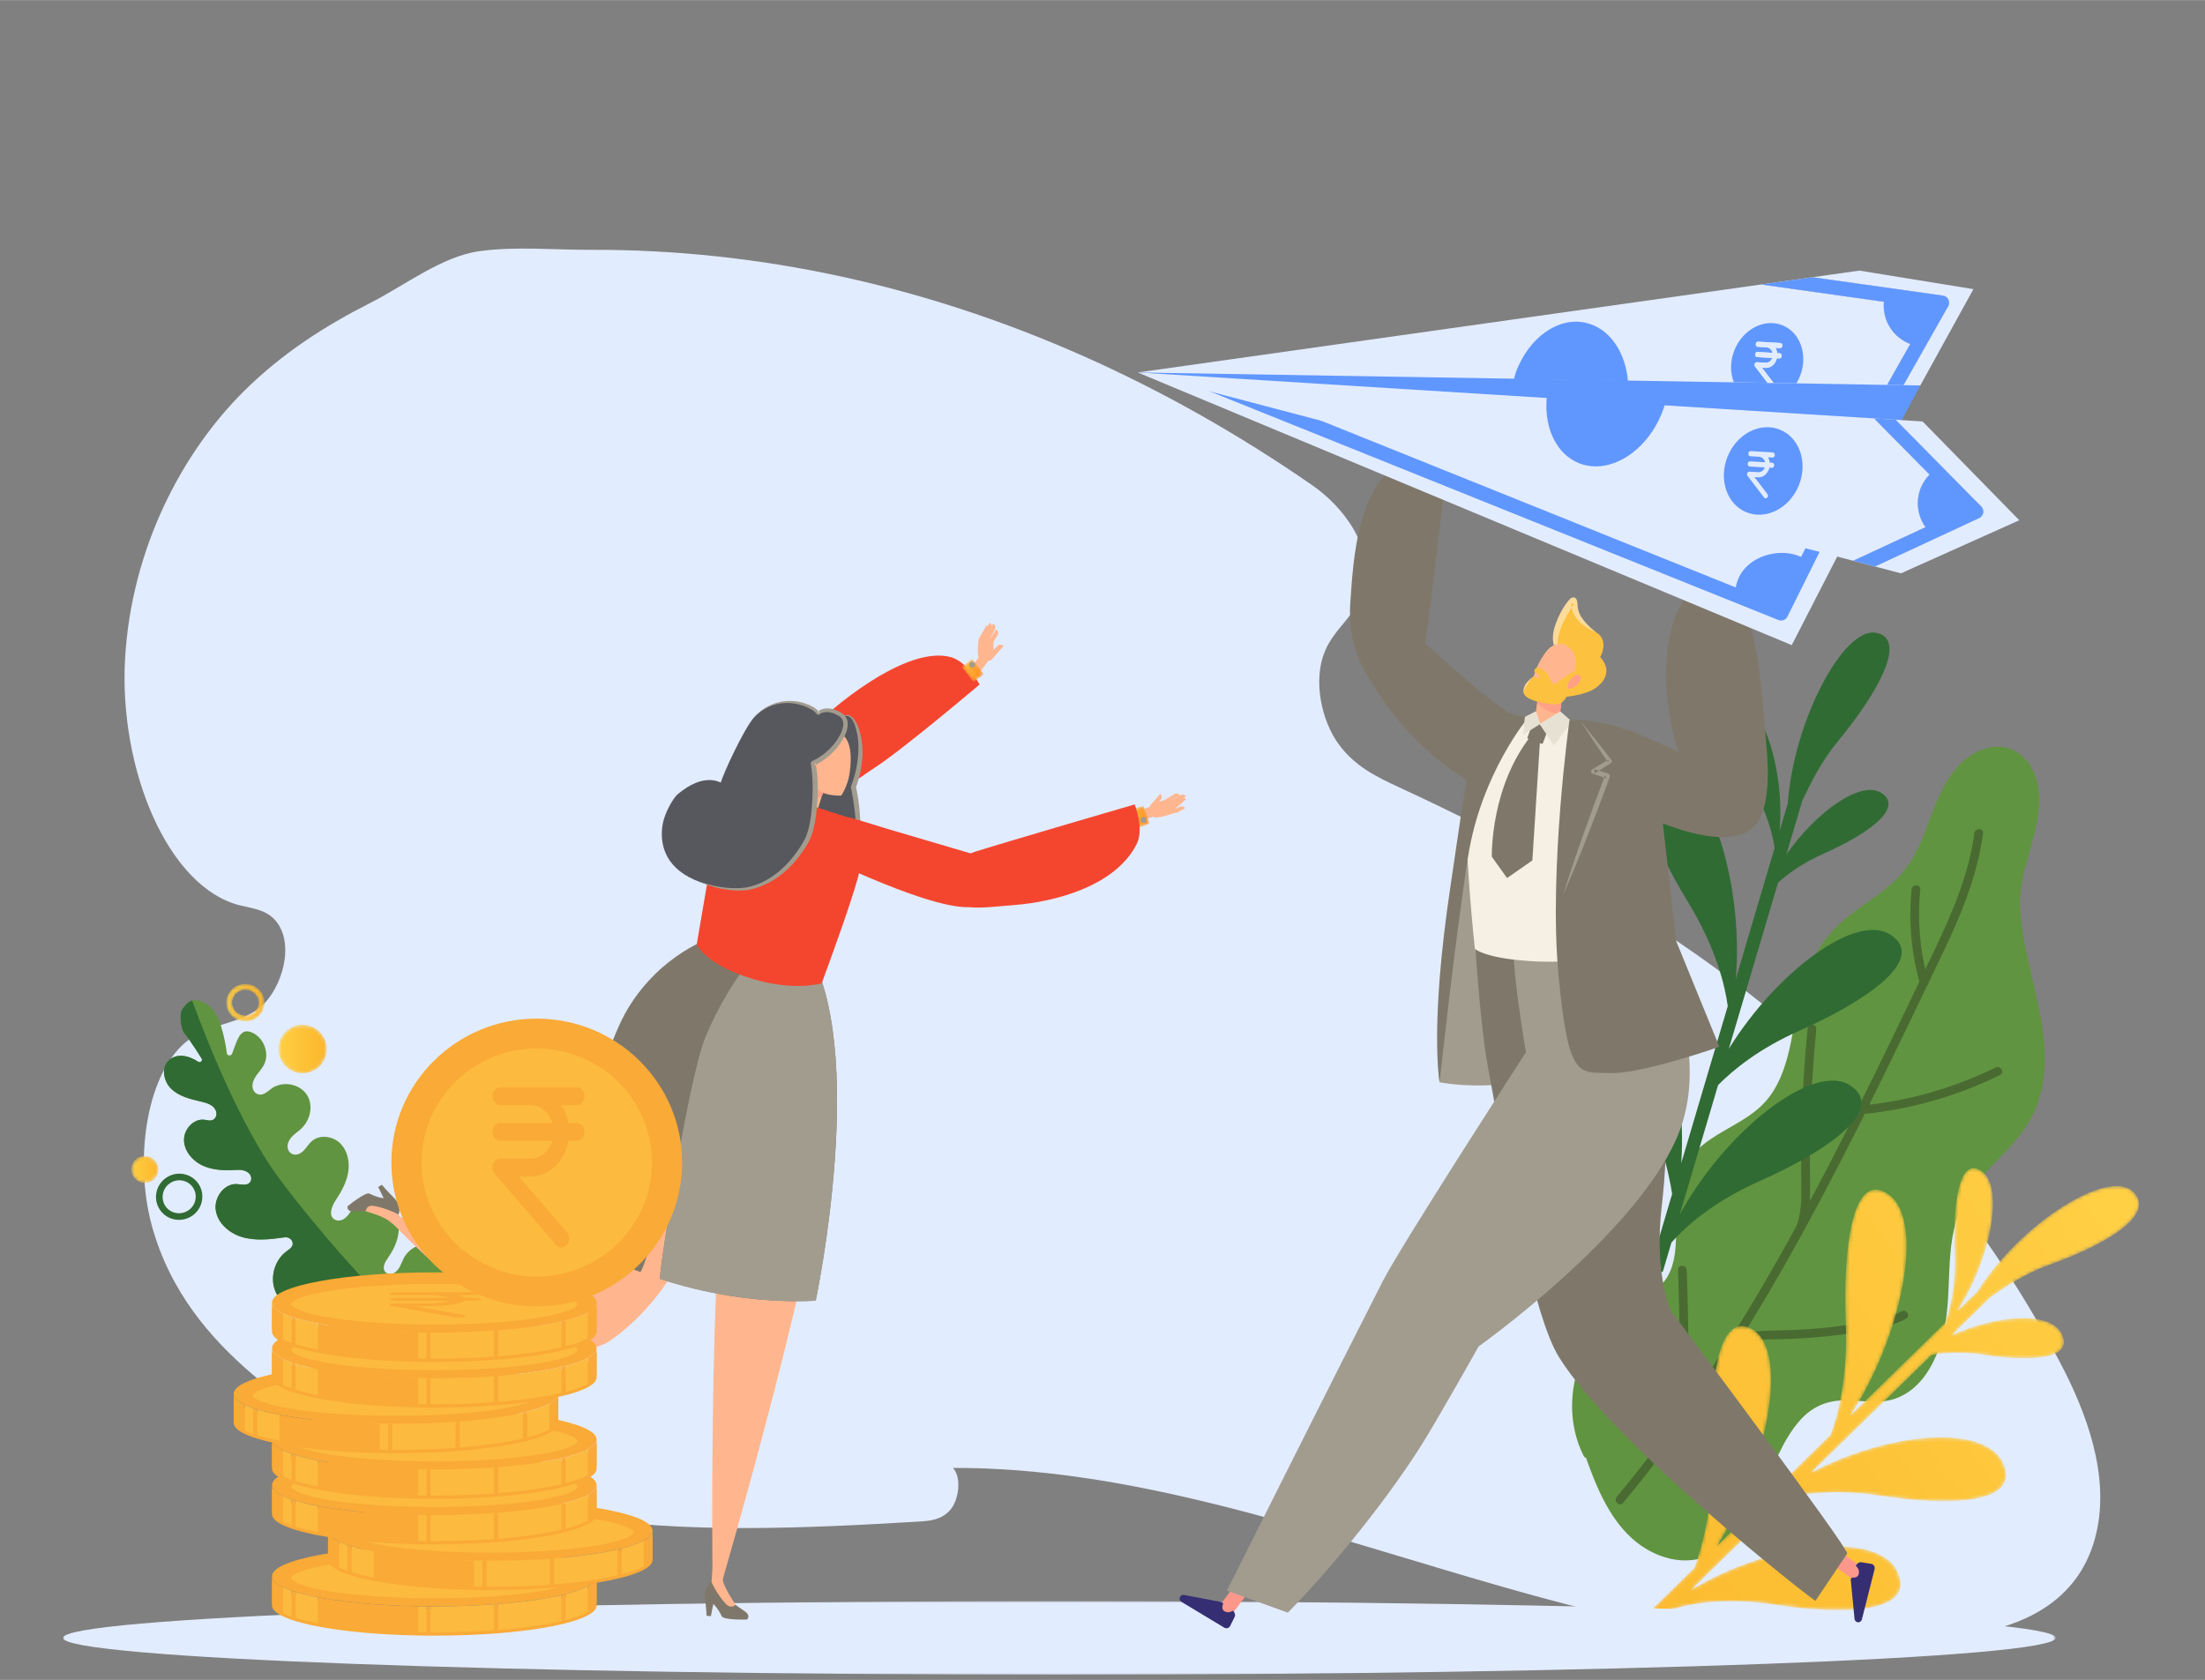 <svg xmlns="http://www.w3.org/2000/svg" xmlns:xlink="http://www.w3.org/1999/xlink" width="500" height="381" viewBox="0 0 630 480">
  <rect x="0" y="0" width="630" height="480" fill="#808080" stroke="none"/>
  <defs>
    <path id="prefix__a" d="M6.01.598c-1.457.028-2.818.607-3.83 1.635C1.161 3.266.615 4.626.642 6.063c.054 2.926 2.497 5.27 5.466 5.27l.1-.001c1.458-.026 2.818-.607 3.831-1.634 1.019-1.034 1.566-2.394 1.538-3.83C11.523 2.942 9.08.598 6.111.598H6.01M2.335 6.032c-.019-.978.354-1.905 1.05-2.61.701-.711 1.644-1.113 2.655-1.131h.071c2.05 0 3.737 1.604 3.774 3.608.018.978-.355 1.905-1.051 2.611-.7.71-1.643 1.111-2.655 1.129l-.072.001c-2.03-.001-3.736-1.605-3.772-3.608"/>
    <path id="prefix__d" d="M7.334.266C3.522.335.488 3.505.557 7.346c.07 3.841 3.216 6.897 7.028 6.828 3.813-.07 6.847-3.24 6.777-7.08C14.294 3.297 11.217.265 7.463.265l-.129.001"/>
    <path id="prefix__g" d="M4.329.747C2.203.786.511 2.554.55 4.696c.039 2.142 1.793 3.846 3.919 3.808 2.126-.04 3.818-1.807 3.779-3.949C8.21 2.437 6.495.747 4.401.747h-.072"/>
    <path id="prefix__j" d="M90.487 24.214c.391 10.151-1.51 16.938-2.788 20.282L60.63 70.956C75.428 48.533 82.107 15.1 71.62 7.773 61.17.47 58.554 23.239 59.369 44.398c.617 15.989-2.352 26.726-4.38 32.072L22.531 108.2c14.208-22.393 20.937-55.593 10.152-61.889-8.316-4.855-12.247 9.476-11.428 33.349.557 16.225-2.863 28.551-5.113 34.784L.854 129.389c.616 1.356 1.459 2.364 2.489 2.981l6.084-5.948c5.181-1.632 15.284-3.664 29.748-1.414 19.377 3.014 40.581 2.498 34.921-9.486-5.649-11.962-36.771-8.255-58.867 5.229l26.757-26.155c5.629-1.425 14.853-2.665 27.313-.727 19.376 3.015 40.58 2.499 34.92-9.485C98.915 73.153 71.16 75.733 49.5 87.25l34.361-33.589c3.581-.671 8.702-1.042 15.24-.025 12.212 1.899 25.575 1.574 22.008-5.979-3.096-6.555-18.325-5.645-31.401.289l11.137-10.887c3.966-2.744 9.622-6.673 16.672-9.172 16.335-5.792 30.872-14.504 23.809-21.018-7.07-6.52-31.833 8.979-44.392 28.601l-5.733 5.602c9.382-14.131 13.634-35.308 7.006-39.94-.858-.6-1.633-.878-2.33-.878-4.649 0-5.837 12.364-5.39 23.96"/>
    <path id="prefix__m" d="M0 0.963L569.334 0.963 569.334 22 0 22z"/>
    <path id="prefix__o" d="M0.166 1.861L1.936 7.064 5.465 5.864 3.695 0.659z"/>
    <path id="prefix__r" d="M0.812 2.983L4.136 7.361 7.106 5.107 3.782 0.729z"/>
    <path id="prefix__u" d="M6.595 1.402L.854 1.044l5.741.358z"/>
    <path id="prefix__x" d="M1.672.711L1.109.677c.187.016.375.03.563.034"/>
    <linearGradient id="prefix__b" x1="100.004%" x2="-.002%" y1="50%" y2="50%">
      <stop offset="0%" stop-color="#FBB62B"/>
      <stop offset="100%" stop-color="#FFCF44"/>
    </linearGradient>
    <linearGradient id="prefix__e" x1="100.005%" x2=".002%" y1="49.998%" y2="49.998%">
      <stop offset="0%" stop-color="#FBB62B"/>
      <stop offset="100%" stop-color="#FFCF44"/>
    </linearGradient>
    <linearGradient id="prefix__h" x1="100.007%" x2="-.008%" y1="49.992%" y2="49.992%">
      <stop offset="0%" stop-color="#FBB62B"/>
      <stop offset="100%" stop-color="#FFCF44"/>
    </linearGradient>
    <linearGradient id="prefix__k" x1="-29.605%" x2="95.851%" y1="101.708%" y2="17.018%">
      <stop offset="0%" stop-color="#FBB62B"/>
      <stop offset="100%" stop-color="#FFCF44"/>
    </linearGradient>
    <linearGradient id="prefix__p" x1="-.005%" x2="99.995%" y1="50.006%" y2="50.006%">
      <stop offset="0%" stop-color="#FBC13F"/>
      <stop offset="100%" stop-color="#FF871C"/>
    </linearGradient>
    <linearGradient id="prefix__s" x1=".008%" x2="99.991%" y1="49.999%" y2="49.999%">
      <stop offset="0%" stop-color="#FBC13F"/>
      <stop offset="100%" stop-color="#FF871C"/>
    </linearGradient>
    <linearGradient id="prefix__v" x1="-113.102%" x2="538.551%" y1="49.873%" y2="50.38%">
      <stop offset="0%" stop-color="#FBB62B"/>
      <stop offset="100%" stop-color="#FFCF44"/>
    </linearGradient>
    <linearGradient id="prefix__y" x1="-1181.082%" x2="639.285%" y1="-536.197%" y2="330.575%">
      <stop offset="0%" stop-color="#FBB62B"/>
      <stop offset="100%" stop-color="#FFCF44"/>
    </linearGradient>
  </defs>
  <g fill="none" fill-rule="evenodd">
    <g>
      <path fill="#e2ecff" d="M339.967 68.134C297.471 38.7 252.083 18.678 205.74 8.55 181.94 3.35 157.885.758 133.832.84 123.38.875 112.275-.204 102 1.225c-10.834 1.507-21.2 9.72-31.376 14.88C58.07 22.47 45.714 30.285 34.643 41.28 17.052 58.75 2.599 86.063.745 117.493c-1.851 31.43 12.05 65.507 32.886 70.687 3.92.975 8.364 1.254 11.047 5.635 4.53 7.4-.064 19.88-6.147 24.12-6.082 4.24-13.224 4.087-19.284 8.399-12.38 8.808-16.05 34.335-10.874 53.3 5.178 18.966 16.777 32.252 28.665 42.459 56.45 48.466 125.475 45.992 190.536 42.145 3.118-.184 6.457-.483 8.929-3.327 2.47-2.844 3.303-9.237.79-12 99.148-.33 196.46 68.09 294.58 46.825 12.875-2.791 27.62-9.621 32.007-27.913 4.053-16.894-2.886-35.013-10.322-49.11-45.775-86.808-118.118-131.52-188.772-164.272-6.204-2.876-12.652-5.882-17.415-12.48-4.764-6.597-7.267-17.94-3.9-26.238 2.786-6.868 8.783-10.071 10.945-17.423 3.709-12.611-6.083-24.372-14.45-30.166" transform="translate(18 70) translate(17 .518)"/>
      <path fill="#619440" d="M96.2 301.199c-.77-3.411-2.76-14.778-6.043-15.986-3.579-1.317-8.004.374-9.793 3.743-.77 1.453-1.112 3.174-2.593 4.15-.827.546-1.964.553-2.647-.165-1.114-1.172-.057-2.96.85-4.247 1.74-2.468 2.978-5.38 2.991-8.398.013-3.02-1.346-6.13-3.884-7.762-2.538-1.634-6.252-1.446-8.3.77-1.28 1.388-1.82 3.353-3.495 4.437-.869.563-2.01.677-2.85.072-1.698-1.22-.552-3.845.6-5.581 1.624-2.453 3.054-5.122 3.481-8.033.428-2.912-.288-6.117-2.426-8.14-2.139-2.021-5.819-2.448-8.028-.505-.885.779-1.473 1.84-2.299 2.68-.99 1.01-2.59 1.708-3.803.636-.84-.743-.979-1.986-.562-3.027.576-1.442 1.741-2.313 2.898-3.201 1.822-1.4 3.08-3.456 3.348-5.738.803-6.818-6.743-9.444-10.996-6.451-1.194.84-2.388 2.123-3.847 1.712-1.152-.324-1.785-1.537-1.658-2.728.25-2.35 2.195-3.712 3.228-5.623 1.89-3.495-.232-8.491-4.06-9.557-2.927-.815-3.687 2.978-5.013 6.296-.305.762-1.426.6-1.512-.216-.342-3.25-1.416-7.306-2.239-9.545-1.51-4.107-7.654-8.613-10.589-2.704-.787 1.584-.189 5.66.824 6.79 1.434 1.595 4.846 7.079 4.846 7.079.321.627-.392 1.284-.984.902-1.346-.866-2.789-1.545-4.448-1.696-.76-.068-1.537.008-2.257.256-4.295 1.479-3.629 6.766-.885 9.3 2.281 2.105 5.473 2.828 8.493 3.546 1.564.372 3.257.847 4.035 2.37.44.862.336 1.96-.404 2.587-.853.724-1.828.319-2.768.2-3.072-.391-5.863 2.668-5.834 5.765.03 3.097 2.298 5.852 5.08 7.214 2.782 1.36 5.992 1.548 9.085 1.39 1.526-.077 3.17-.208 4.375.922.711.667.924 1.787.327 2.558-.849 1.097-2.434.605-3.76.532-3.683-.204-6.608 3.896-6.028 7.538.581 3.642 3.792 6.437 7.312 7.54 3.964 1.243 8.276.715 12.35.143.958-.135 1.942.383 2.238 1.304.412 1.278-.754 2.008-1.665 2.669-3.518 2.552-4.894 7.67-3.128 11.642 1.766 3.97 6.488 6.379 10.74 5.476 2.7-.574 5.162-2.313 8.09-1.432 1.45.436 2.492 1.823 2.215 3.31-.35 1.879-2.456 2.414-4.03 3.294-4.37 2.439-5.105 9.032-2.233 13.13 2.871 4.098 12.091 4.228 17.086 3.91 4.993-.316 15.416-.753 20.751-4.15 2.513-1.6.59-17.567-.182-20.978" transform="translate(18 70) translate(17 .518)"/>
      <path fill="#306B34" d="M16.96 218.088c-.788 1.584-.19 5.662.824 6.79 1.433 1.595 4.845 7.079 4.845 7.079.321.626-.392 1.284-.984.901-1.346-.864-2.789-1.544-4.448-1.695-.759-.069-1.537.007-2.257.255-4.295 1.48-3.628 6.767-.885 9.3 2.281 2.107 5.473 2.829 8.493 3.548 1.564.371 3.257.846 4.035 2.369.44.863.336 1.96-.403 2.587-.854.724-1.829.32-2.768.2-3.073-.392-5.864 2.667-5.835 5.764.03 3.097 2.3 5.852 5.08 7.215 2.782 1.36 5.992 1.548 9.085 1.39 1.526-.077 3.17-.209 4.375.921.712.668.925 1.788.327 2.559-.849 1.097-2.434.604-3.76.531-3.683-.204-6.608 3.897-6.028 7.538.581 3.644 3.792 6.438 7.312 7.54 3.965 1.243 8.277.716 12.35.144.958-.135 1.942.382 2.24 1.305.41 1.276-.756 2.007-1.667 2.668-3.518 2.551-4.893 7.67-3.128 11.642 1.766 3.97 6.488 6.378 10.74 5.476 2.7-.574 5.163-2.314 8.09-1.433 1.45.436 2.492 1.823 2.215 3.313-.349 1.877-2.455 2.413-4.03 3.291-4.37 2.44-8.854 11.777-5.983 15.875 2.872 4.1 15.841 1.483 20.836 1.166 4.66-.296 14.046-.695 19.615-3.507.4-.2 1.136-.642 1.136-.642s-27.579-23.966-51.432-55.735c-13.249-17.646-25.03-51.085-25.03-51.085s-.465.101-1.004.482c-.928.656-1.803 1.936-1.957 2.248M11.504 270.894c-.16 1.247.178 2.476.948 3.46 1.593 2.034 4.567 2.376 6.628.764 1.018-.79 1.639-1.904 1.799-3.155.158-1.247-.18-2.476-.95-3.46-1.592-2.034-4.565-2.376-6.627-.763l-.055.044c-.97.78-1.587 1.88-1.743 3.11m8.746 5.718c-2.886 2.257-7.054 1.769-9.291-1.09-1.085-1.384-1.56-3.114-1.337-4.868.223-1.75 1.11-3.323 2.51-4.408 2.886-2.258 7.054-1.77 9.292 1.088 1.085 1.386 1.56 3.115 1.336 4.869-.218 1.718-1.081 3.258-2.434 4.348l-.076.06" transform="translate(18 70) translate(17 .518)"/>
    </g>
    <g transform="translate(18 70) translate(46 210.518)">
      <mask id="prefix__c" fill="#fff">
        <use xlink:href="#prefix__a"/>
      </mask>
      <path fill="url(#prefix__b)" d="M6.01.598c-1.457.028-2.818.607-3.83 1.635C1.161 3.266.615 4.626.642 6.063c.054 2.926 2.497 5.27 5.466 5.27l.1-.001c1.458-.026 2.818-.607 3.831-1.634 1.019-1.034 1.566-2.394 1.538-3.83C11.523 2.942 9.08.598 6.111.598H6.01M2.335 6.032c-.019-.978.354-1.905 1.05-2.61.701-.711 1.644-1.113 2.655-1.131h.071c2.05 0 3.737 1.604 3.774 3.608.018.978-.355 1.905-1.051 2.611-.7.71-1.643 1.111-2.655 1.129l-.072.001c-2.03-.001-3.736-1.605-3.772-3.608" mask="url(#prefix__c)"/>
    </g>
    <g transform="translate(18 70) translate(61 222.518)">
      <mask id="prefix__f" fill="#fff">
        <use xlink:href="#prefix__d"/>
      </mask>
      <path fill="url(#prefix__e)" d="M7.334.266C3.522.335.488 3.505.557 7.346c.07 3.841 3.216 6.897 7.028 6.828 3.813-.07 6.847-3.24 6.777-7.08C14.294 3.297 11.217.265 7.463.265l-.129.001" mask="url(#prefix__f)"/>
    </g>
    <g transform="translate(18 70) translate(19 259.518)">
      <mask id="prefix__i" fill="#fff">
        <use xlink:href="#prefix__g"/>
      </mask>
      <path fill="url(#prefix__h)" d="M4.329.747C2.203.786.511 2.554.55 4.696c.039 2.142 1.793 3.846 3.919 3.808 2.126-.04 3.818-1.807 3.779-3.949C8.21 2.437 6.495.747 4.401.747h-.072" mask="url(#prefix__i)"/>
    </g>
    <g>
      <path fill="#619440" d="M128.15 78.406c-.434-11.97 7.599-23.507 4.915-35.31-1.722-7.565-8.013-12.052-15.162-9.627-9.062 3.074-12.79 12.55-15.966 21.259-2.258 6.19-4.721 11.796-9.446 16.298-4.055 3.863-8.838 6.694-13.194 10.114-7.664 6.017-11.871 13.434-14.126 23.263-2.5 10.9-2.821 23.828-11.531 31.595-7.111 6.342-17.835 8.416-22.014 18.202-4.554 10.664 2.566 26.8-8.008 34.109-4.466 3.088-9.427 4.328-13.457 8.28-3.117 3.058-5.566 6.859-7.271 10.994-3.693 8.955-3.748 19.254.53 27.785.186.367.45.599.744.73 3.21 9.004 7.114 18.25 14.437 24.053 6.483 5.137 15.299 7.199 22.747 2.772 12.675-7.535 14.286-26.01 23.368-36.958 3.233-3.9 7.114-5.977 11.949-6.311 5.292-.367 10.545 1.272 15.763-.52 7.633-2.62 11.79-10.49 13.742-18.373 2.958-11.953.032-25.146 5.285-36.533 4.709-10.207 14.97-15.71 20.06-25.676 9.752-19.097-2.656-40.596-3.365-60.146" transform="translate(18 70) translate(431 110.518)"/>
      <path fill="#496B32" d="M115.075 57.573c-1.861 14.378-8.568 27.516-14.748 40.43-6.095 12.74-12.212 25.47-18.521 38.106-12.51 25.062-25.78 49.803-41.107 73.272-8.551 13.093-17.745 25.768-27.758 37.784-1.023 1.228.736 3.006 1.767 1.768 18.024-21.63 33.4-45.312 47.223-69.803 14.018-24.836 26.49-50.501 38.806-76.21 6.955-14.52 14.744-29.168 16.838-45.347.206-1.591-2.296-1.576-2.5 0" transform="translate(18 70) translate(431 110.518)"/>
      <path fill="#496B32" d="M33.54 223.007c.045-13.556-.155-27.112-.602-40.66-.053-1.606-2.553-1.612-2.5 0 .447 13.548.647 27.104.601 40.66-.005 1.61 2.495 1.611 2.5 0M47.89 203.507c3.748-1.337 7.683-1.313 11.611-1.387 4.201-.078 8.398-.322 12.58-.735 4.141-.408 8.268-.971 12.366-1.694 3.842-.678 7.626-1.57 11.111-3.378 1.43-.742.166-2.9-1.26-2.16-3.502 1.817-7.38 2.59-11.235 3.252-4.12.706-8.268 1.246-12.432 1.617-4 .356-8.009.548-12.024.613-3.843.063-7.724.156-11.383 1.46-1.504.538-.856 2.954.665 2.412M66.957 169.704c1.375-4.292 1.244-8.804 1.182-13.255-.067-4.777-.045-9.556.067-14.332.223-9.56.809-19.112 1.738-28.63.156-1.6-2.345-1.59-2.5 0-.913 9.354-1.495 18.74-1.726 28.136-.114 4.612-.144 9.225-.092 13.838.052 4.554.33 9.181-1.08 13.578-.492 1.536 1.92 2.194 2.41.665M83.362 137.784c13.595-1.315 26.802-5.125 39.059-11.142 1.444-.709.179-2.865-1.262-2.158-11.835 5.81-24.668 9.53-37.797 10.8-1.587.154-1.603 2.655 0 2.5M101.955 99.836c-2.415-8.524-3.16-17.397-2.295-26.212.157-1.6-2.344-1.589-2.5 0-.885 9.019-.086 18.155 2.384 26.877.438 1.545 2.85.888 2.41-.665" transform="translate(18 70) translate(431 110.518)"/>
      <path fill="#306B34" d="M79.705 129.662c-10.563-7.066-35.905 13.206-48.775 36.83l10.947-36.965c4.228-4.308 11.672-10.437 23.433-15.643 18.29-8.095 36.504-20.2 25.92-27.278-9.917-6.633-32.86 10.829-46.278 32.54L59.01 71.675c2.8-2.54 7.083-5.674 13.254-8.406C83.79 58.167 95.27 50.539 88.6 46.078c-5.788-3.872-18.616 5.28-27.198 17.52l4.557-15.386c2.157-4.516 5.225-10.97 10.183-16.973C87.629 17.327 96.17 1.919 86.949.266 77.717-1.39 63.476 25.414 61.803 49.012l-2.345 7.918c1.497-17.181-4.797-37.531-12.752-37.824-7.904-.291-2.567 12.82 4.174 23.879 5.13 8.419 6.679 15.237 7.145 18.784L46.95 99.165c2.298-27.211-7.668-59.321-20.254-59.785-12.543-.462-4.074 20.343 6.62 37.89 8.084 13.26 10.567 24.025 11.325 29.688L31.362 151.8c1.8-26.863-8.011-58.802-20.372-58.223-9.53.445-6.187 14.795 5.793 34.65 8.142 13.494 10.982 25.858 11.966 32.397l-6.255 21.123c1.175.814 2.385 1.207 3.573 1.165l2.489-8.405c3.74-4.24 11.575-11.525 25.228-17.568 18.29-8.096 36.504-20.2 25.92-27.278" transform="translate(18 70) translate(431 110.518)"/>
    </g>
    <g transform="translate(18 70) translate(450 263.518)">
      <mask id="prefix__l" fill="#fff">
        <use xlink:href="#prefix__j"/>
      </mask>
      <path fill="url(#prefix__k)" d="M90.487 24.214c.391 10.151-1.51 16.938-2.788 20.282L60.63 70.956C75.428 48.533 82.107 15.1 71.62 7.773 61.17.47 58.554 23.239 59.369 44.398c.617 15.989-2.352 26.726-4.38 32.072L22.531 108.2c14.208-22.393 20.937-55.593 10.152-61.889-8.316-4.855-12.247 9.476-11.428 33.349.557 16.225-2.863 28.551-5.113 34.784L.854 129.389c.616 1.356 1.459 2.364 2.489 2.981l6.084-5.948c5.181-1.632 15.284-3.664 29.748-1.414 19.377 3.014 40.581 2.498 34.921-9.486-5.649-11.962-36.771-8.255-58.867 5.229l26.757-26.155c5.629-1.425 14.853-2.665 27.313-.727 19.376 3.015 40.58 2.499 34.92-9.485C98.915 73.153 71.16 75.733 49.5 87.25l34.361-33.589c3.581-.671 8.702-1.042 15.24-.025 12.212 1.899 25.575 1.574 22.008-5.979-3.096-6.555-18.325-5.645-31.401.289l11.137-10.887c3.966-2.744 9.622-6.673 16.672-9.172 16.335-5.792 30.872-14.504 23.809-21.018-7.07-6.52-31.833 8.979-44.392 28.601l-5.733 5.602c9.382-14.131 13.634-35.308 7.006-39.94-.858-.6-1.633-.878-2.33-.878-4.649 0-5.837 12.364-5.39 23.96" mask="url(#prefix__l)"/>
    </g>
    <g>
      <g transform="translate(18 70) translate(0 47.518) translate(0 339)">
        <mask id="prefix__n" fill="#fff">
          <use xlink:href="#prefix__m"/>
        </mask>
        <path fill="#e2ecff" d="M569.334 11.482C569.334 17.29 441.884 22 284.667 22 127.45 22 0 17.29 0 11.48S127.45.964 284.667.964c157.217 0 284.667 4.709 284.667 10.519" mask="url(#prefix__n)"/>
      </g>
      <path fill="#A29C8F" d="M393.313 191.7s15.066 3.277 34.985-2.55c19.92-5.828-18.078-80.858-18.078-80.858l-7.031.728s-12.387 64.104-9.876 82.68" transform="translate(18 70) translate(0 47.518)"/>
      <path fill="#FCC23F" d="M431.533 54.05c.879.462-1.386 4.455 6.44 9.043 3.187 1.869 2.185 5.457 1.209 7.132.486.483.883 1.026 1.188 1.608 1.487 2.833.052 5.465-2.578 7.286-3.09 2.14-9.521 2.552-9.521 2.552l-7.618-6.95s1.33-3.037 2.25-4.568c.869-1.45 2.255-2.512 3.765-2.982-1.665-4.557 4.415-13.355 4.865-13.12" transform="translate(18 70) translate(0 47.518)"/>
      <path fill="#FCDB9A" d="M422.902 70.153c.673-1.486 1.913-2.882 3.596-3.523l-.363.734c-.9-2.37-.328-4.806.445-6.902.807-2.128 1.8-4.145 3.223-5.958l.575-.694c.09-.111.273-.27.41-.394-.072-.092.962-.425 1.2-.155.194.122.428.369.486.514.375 1.144.158 1.379.274 1.937.125.948.365 1.879.877 2.755 1.05 1.712 2.615 3.28 4.348 4.626-2.007-.863-4.038-1.971-5.487-3.861-.717-.924-1.306-2.074-1.464-3.292l-.145-1.297s.108.192.215.213c.127.288 1.006.003.839-.001l-.164.187-.44.59c-1.132 1.727-2.233 3.576-3.058 5.496-.742 1.918-1.49 3.966-1.07 5.848l.026.114c.063.279-.112.557-.39.623-1.441.338-2.92 1.122-3.933 2.44" transform="translate(18 70) translate(0 47.518)"/>
      <path fill="#FC988B" d="M512.543 334.198l2.177-3.07c.086-.122.057-.29-.064-.376l-12.21-8.642c-.123-.086-.29-.057-.377.065l-2.173 3.074c-.086.121-.057.29.064.376l12.207 8.637c.122.086.29.058.376-.064" transform="translate(18 70) translate(0 47.518)"/>
      <path fill="#352E73" d="M512.664 345.99c.575.144 1.162-.217 1.311-.808l3.622-14.35c.191-.756-.34-1.494-1.1-1.527l-2.589-.433c-.74-.125-1.455.356-1.644 1.102 0 0 1.02.65.851 2.043-.137 1.127-1.108 1.273-1.772 1.236-.32-.017-.59.272-.557.611l1.08 11.2c.052.45.37.817.798.925" transform="translate(18 70) translate(0 47.518)"/>
      <path fill="#FC988B" d="M331.046 344.078c.952.71 2.3.516 3.012-.437l6.696-8.968c.711-.952-2.738-3.527-3.449-2.575l-6.696 8.968c-.71.953-.516 2.3.437 3.012" transform="translate(18 70) translate(0 47.518)"/>
      <path fill="#352E73" d="M319.189 338.705c-.306.508-.146 1.165.358 1.469l12.247 7.38c.646.389 1.49.086 1.746-.628l1.174-2.348c.336-.671.103-1.484-.535-1.868 0 0-.906.793-2.15.252-1.006-.44-.851-1.405-.62-2.028.113-.301-.075-.637-.401-.698l-10.721-2.037c-.434-.074-.87.127-1.098.506" transform="translate(18 70) translate(0 47.518)"/>
      <path fill="#7F786A" d="M456.158 177.933c2.017 9.26 2.818 30.663.65 48.974-2.339 19.734 2.614 30.135 2.614 30.135s50.974 68.01 50.343 69.351l-9.048 13.48c-.194.41-58.244-45.147-73.364-69.735-7.134-11.604-14.327-50.24-20.395-83.75-2.053-11.34-3.514-34.445-3.514-34.445s21.672-4.754 35.694 1.96c12.458 5.963 15.057 15.015 17.02 24.03" transform="translate(18 70) translate(0 47.518)"/>
      <path fill="#A29C8F" d="M461.089 207.593c-12.097 27.936-56.63 59.616-56.63 59.616s-11.881 21.176-16.593 28.593c-11.761 18.515-28.406 37.851-37.915 47.465l-17.401-6.289s29.983-59.947 44.517-88.41c5.225-10.236 40.908-65.444 40.908-65.444s-5.178-30.183-2.961-32.677c4.874 0 36.774-3.258 36.774-3.258s21.378 32.512 9.3 60.404" transform="translate(18 70) translate(0 47.518)"/>
      <path fill="#FB8875" d="M474.986 40.032c.326-.118.699-.046 1.009.192.506.388 1.231.994 1.397 1.391.102.244.042.54-.039.77-.084.234-.395.444-.588.563-.765.47-2.926 1.781-4.091 1.471-.254-.068-.427-.372-.575-.769-.467-1.256.044-2.589 1.098-2.97l1.789-.648z" transform="translate(18 70) translate(0 47.518)"/>
      <path fill="#FB8875" d="M474.274 37.885l.105-.027c.527.322.45.911.128 1.438l-.44.532-.597 1.626-1.332.223.917-2.247 1.219-1.545zM477.657 37.25c-.386-.219-.763.108-.995.681-.078.193-.276.733-.276.733l-1.63 1.818 1.332.186 1.395-1.856.174-1.562z" transform="translate(18 70) translate(0 47.518)"/>
      <path fill="#FB8875" d="M480.357 38.187c-.404-.467-1.166-.471-1.701-.007l-2.67 2.333.957.63 3.414-2.956z" transform="translate(18 70) translate(0 47.518)"/>
      <path fill="#FB8875" d="M480.341 39.46c-.338-.409-1.053-.374-1.6.077l-2.49 2.062.612.74 3.478-2.879z" transform="translate(18 70) translate(0 47.518)"/>
      <path fill="#FB8875" d="M480.222 40.979c-.204-.37-.875-.365-1.084-.272-.344.153-2.475 1.442-2.475 1.442l-.002.858 3.56-2.028zM472.219 41.522L473.855 43.741 473.43 46.58 471.368 46.034z" transform="translate(18 70) translate(0 47.518)"/>
      <path fill="#7F786A" d="M381.157 58.85l-9.322 14.533s7.38 17.916 28.991 31.915c9.873 6.394 12.973-7.727 20.24-16.976 0 0-6.858-1.486-8.526-2.58-9.685-6.355-31.383-26.893-31.383-26.893" transform="translate(18 70) translate(0 47.518)"/>
      <path fill="#F5EFE4" d="M403.394 153.582s3.05 2.958 17.881 3.62c17.437.778 33.305-4.446 33.036-6.738-1.473-12.535-2.205-40.401-2.205-40.401-.165-9.536 6.003-19.744-15.718-20.74l-17.592-2.073c-10.248.177-16.094 13.052-17.508 27.906-.965 10.134 2.106 38.426 2.106 38.426" transform="translate(18 70) translate(0 47.518)"/>
      <path fill="#7F786A" d="M481.582 119.846c3.666-2.327-1.899-13.785-1.899-13.785s-23.23-11.502-31.298-14.57c-10.769-4.098-11.717 16.258-11.717 16.258s32.631 19.893 44.914 12.097" transform="translate(18 70) translate(0 47.518)"/>
      <path fill="#FFB68E" d="M420.931 90.1l5.604.712c.338.043.647-.196.69-.535l1.324-10.478c.042-.34-.198-.647-.536-.69l-5.605-.704c-.338-.043-.647.196-.69.534l-1.322 10.472c-.043.338.197.647.535.69" transform="translate(18 70) translate(0 47.518)"/>
      <path fill="#FFA087" d="M421.126 82.113c-.206-1.631.995-3.126 2.683-3.34 1.687-.212 4.44.917 4.646 2.548l-.68 4.287c.113.89-2.273.838-4.184-.332-1.253-.767-2.386-1.946-2.386-1.946l-.08-1.217z" transform="translate(18 70) translate(0 47.518)"/>
      <path fill="#FFB68E" d="M431.916 74.258c.976-3.056.043-6.137-2.613-7.486-4.324-2.196-8.14 5.389-9.105 8.883-1.07 3.878-.145 5.217-.145 5.217s2.442 1.538 4.875 1.365c2.068-.147 3.84-.141 5.054-3.033 1.083-2.584 1.523-3.66 1.934-4.946" transform="translate(18 70) translate(0 47.518)"/>
      <path fill="#7F786A" d="M418.587 93.546l3.855 1.44c.153.056.323-.022.38-.174l1.683-4.51-4.408-1.646-1.683 4.511c-.057.153.02.323.173.38" transform="translate(18 70) translate(0 47.518)"/>
      <path fill="#7F786A" d="M408.238 127.27l4.345 6.082 7.236-5.045L422.16 91.6s-1.354-.556-1.621-.246c-12.893 14.995-12.301 35.915-12.301 35.915" transform="translate(18 70) translate(0 47.518)"/>
      <path fill="#E7E1D3" d="M425.981 95.423L431.168 88.707 427.801 85.714 421.863 89.34z" transform="translate(18 70) translate(0 47.518)"/>
      <path fill="#FFA087" d="M430.467 76.014c-1.18.87-1.738 2.12-1.243 2.792.495.67 1.853.509 3.036-.362 1.182-.87 1.738-2.121 1.243-2.792-.493-.671-1.852-.51-3.036.362" transform="translate(18 70) translate(0 47.518)"/>
      <path fill="#FCC23F" d="M432.553 74.984s-3.016 1.907-2.653 4.051c.389 2.291-1.126 4.062-2.498 4.55-1.372.487-8.836-.609-9.876-2.695-1.041-2.086 2.647-5.143 2.647-5.143s1.194.61 1.525.507c.384-.121.454-.924-1.124-1.767-.636-.34.282-1.168.496-1.237.213-.071 2.707.604 3.417 2.329.71 1.723.779 2.286 1.584 2.258.806-.029 3.587-2.702 6.704-4.113l-.222 1.26z" transform="translate(18 70) translate(0 47.518)"/>
      <path fill="#E1DCFF" d="M475.769 50.804L475.75 45.039 469.13 45.061 469.148 50.825z" transform="translate(18 70) translate(0 47.518)"/>
      <path fill="#FB8875" d="M392.362 4.691c-.25-.241-.619-.327-.999-.235-.62.15-1.528.409-1.842.705-.192.182-.258.476-.277.719-.018.248.18.566.309.753.508.74 1.951 2.816 3.142 3.005.259.041.541-.167.837-.469.937-.959 1.012-2.384.203-3.161l-1.373-1.317z" transform="translate(18 70) translate(0 47.518)"/>
      <path fill="#FB8875" d="M393.885 3.018l-.085-.068c-.613.082-.783.65-.702 1.262l.186.665-.113 1.729 1.127.745.073-2.426-.486-1.907zM390.661 1.227c.436-.084.69.347.726.963.012.208.028.783.028.783l.966 2.243-1.323-.249-.73-2.204.333-1.536z" transform="translate(18 70) translate(0 47.518)"/>
      <path fill="#FB8875" d="M389.706.508c.448-.022.675.287.694 1.025.008.248-.042 1.057-.042 1.057l.967 2.711-1.346-.529-.686-2.287.413-1.977z" transform="translate(18 70) translate(0 47.518)"/>
      <path fill="#FB8875" d="M388.714 2.59l.315-.857c.512-.14.287.48.473 1.162l.275 1.07.745 2.033-.927.253-.73-1.975-.151-1.686z" transform="translate(18 70) translate(0 47.518)"/>
      <path fill="#FB8875" d="M388.027 2.905c.388-.163.913.256 1.019.458.176.334 1.047 2.666 1.047 2.666l-.736.277-.757-1.527-.573-1.874zM394.097 8.322L391.536 8.24 389.776 11.61 392.103 12.711z" transform="translate(18 70) translate(0 47.518)"/>
      <path fill="#7F786A" d="M464.649 51.842c-9.902 11.875-6.775 34.21-3.07 45.747 4.136 12.874 12.698 29.568 21.452 21.202 4.636-4.43 4.303-16.14 3.744-22.162-1.12-12.066-1.895-36.956-9.89-47.386-1.868-2.436-8.695-1.648-12.236 2.6" transform="translate(18 70) translate(0 47.518)"/>
      <path fill="#E1DCFF" d="M392.557 15.431L394.201 11.643 388.617 9.219 386.972 13.006z" transform="translate(18 70) translate(0 47.518)"/>
      <path fill="#FFF" d="M470.105 46.544c.031.462.43.81.89.78.461-.03.81-.428.78-.89-.03-.462-.43-.81-.89-.78-.462.031-.81.43-.78.89M388.615 11.124c.03.461.43.81.891.78.46-.03.81-.429.778-.89-.03-.46-.428-.81-.889-.78-.462.031-.81.43-.78.89" transform="translate(18 70) translate(0 47.518)"/>
      <path fill="#FCDB9A" d="M417.526 80.89c-.54-.942-.115-2.124.383-3.013.66-.828 1.435-1.523 2.264-2.13-.718.73-1.358 1.542-1.847 2.408-.591.757-1.164 1.727-.8 2.735" transform="translate(18 70) translate(0 47.518)"/>
      <path fill="#7F786A" d="M383.39 13.348c-13.684 8.09-14.685 28.425-15.578 41.19-.997 14.245 5.333 23.429 11.29 27.768 0 0 8.164-5.207 9.364-11.493 1.87-9.8 4.985-40.071 6.816-52.413.459-3.088-1.692-5.917-4.734-6.225-2.34-.237-5.02-.091-7.157 1.173M430.432 88.164s-5.984 42.839-3.139 72.999c2.847 30.158 5.86 27.587 14.731 27.93 8.872.343 31.22-7.523 31.22-7.523l-12.304-30.131-6.466-56.72s-10.148-6.898-24.042-6.555" transform="translate(18 70) translate(0 47.518)"/>
      <path fill="#A29C8F" d="M428.633 138.131c3.576-11.55 7.706-22.893 11.987-34.18l.443.918-4.006-1.351c-.351-.11-.546-.482-.438-.832.049-.157.166-.292.294-.373l4.72-2.822-.166.84c-2.678-3.863-5.28-7.78-7.812-11.749 2.991 3.635 5.914 7.32 8.759 11.062.192.252.142.611-.11.803l-.056.039-4.631 2.964-.144-1.203 4.029 1.278c.369.117.574.512.457.881l-.013.039c-4.152 11.335-8.456 22.614-13.313 33.686" transform="translate(18 70) translate(0 47.518)"/>
      <path fill="#7F786A" d="M418.796 87.266s-13.598 16.018-17.365 40.057c-3.766 24.038-8.118 64.376-8.118 64.376s-2.93-15.753 3.096-55.908c6.027-40.156 5.855-50.338 22.387-48.525" transform="translate(18 70) translate(0 47.518)"/>
      <path fill="#E7E1D3" d="M417.158 92.406L417.685 87.302 420.825 85.687 422.094 89.316z" transform="translate(18 70) translate(0 47.518)"/>
      <path fill="#f4462f" d="M253.727 70.239c-12.763-3.55-34.41 14.544-41.112 21.674-7.48 7.956-6.398 15.526-.686 18.669 4.735 2.606 15.73-6.011 19.818-8.641 8.188-5.27 30.138-23.895 30.138-23.895s-3.593-6.538-8.158-7.807" transform="translate(18 70) translate(0 47.518)"/>
      <path fill="#57575E" d="M221.97 87.821s3.313-3.806 5.276 3.797c1.962 7.602-1.397 15.7-1.397 15.7s5.095 22.662-4.384 26.014c-9.479 3.352-24.078-8.568-24.078-8.568l24.583-36.943z" transform="translate(18 70) translate(0 47.518)"/>
      <path fill="#A29C8F" d="M221.97 87.821c.711-.704 1.831-1.104 2.66-.599.8.52 1.242 1.45 1.586 2.356.651 1.868 1.005 3.85 1.057 5.83.064 3.946-.655 7.983-2.09 11.632-.057.143-.067.296-.039.436.908 4.53 1.503 9.195 1.441 13.82-.045 2.306-.263 4.624-.952 6.808-.623 2.168-1.927 4.313-4.168 5.228 2.325-.65 4.018-2.748 4.883-4.966.87-2.253 1.243-4.646 1.437-7.024.192-4.772-.244-9.513-1.232-14.182l-.038.433c1.407-3.946 2.214-8.078 1.833-12.25-.197-2.072-.647-4.127-1.517-6.028-.473-.919-1.053-1.889-2.049-2.392-1.073-.477-2.193.136-2.812.898" transform="translate(18 70) translate(0 47.518)"/>
      <path fill="#FFB68E" d="M192.276 341.144s-3.38-4.857-3.742-7.119c-.063-.394.2-8.673.2-8.673l-2.81 1.087-.743 9.496s4.277 6.114 4.46 6.135c.182.021 2.635-.926 2.635-.926M172.438 166.38c-5.406 3.298-11.97 29.067-11.97 29.067l-15.653 50.549-48.78-15.823-1.712 1.999s43.273 46.536 62.164 33.266c32.77-23.02 37.252-78.527 34.288-93.697-4.05.398-10.8-.101-18.337-5.361" transform="translate(18 70) translate(0 47.518)"/>
      <path fill="#FFB68E" d="M209.833 161.803c-8.17 7.99-11.228 19.118-17.878 38.751-7.722 22.793-6.376 132.46-6.376 132.46l2.881.831s29.354-100.135 31.185-135.503c.43-8.282-3.36-33.215-3.36-33.215s-3.638-1.913-6.452-3.324" transform="translate(18 70) translate(0 47.518)"/>
      <path fill="#7F786A" d="M185.267 334.487s-2.27 1.263-1.864 4.517c.406 3.254.483 5.138.483 5.138l1.214.144.706-3.487s1.187.96 2.42 3.5c.555 1.144 7.176.94 7.176.94s1.448-1.144-.975-2.606c-.602-.36-2.28-1.64-2.28-1.64s-1.113 1.257-2.586-.07c-.66-.596-1.86-2.163-2.686-3.476-1.018-1.618-1.608-2.96-1.608-2.96" transform="translate(18 70) translate(0 47.518)"/>
      <path fill="#FFB68E" d="M86.272 228.493s5.445 1.467 7.11 3.042c.29.274 5.192 4.026 5.192 4.026l.693-3.405s-2.637-1.59-3.259-2.384c-.28-.36-.693-1.69-.693-1.69s-7.357-2.022-7.515-1.927c-.158.093-1.528 2.338-1.528 2.338" transform="translate(18 70) translate(0 47.518)"/>
      <path fill="#7F786A" d="M95.884 229.511s1.034-2.383-1.269-4.719c-2.302-2.336-3.509-3.783-3.509-3.783l-1.05.624 1.561 3.197s-1.525-.039-4.05-1.306c-1.137-.57-6.267 3.621-6.267 3.621s-.454 1.788 2.359 1.473c.697-.078 2.806-.083 2.806-.083s.12-1.676 2.096-1.518c.885.071 2.792.584 4.246 1.123 1.793.664 3.077 1.371 3.077 1.371M185.37 150.377s-14.305 4.42-23.852 20.074c-10.359 16.986-18.29 64.868-18.29 64.868s5.116 3.482 14.005 7.459c2.31 1.034 4.872 2.1 7.666 3.148 1.11.417 11.728-37.56 11.728-37.56s-6.759 39.317-5.975 39.572c12.001 3.894 27.264 6.987 44.404 6.202 0 0 15.464-72.955-2.866-101.23l-26.82-2.533z" transform="translate(18 70) translate(0 47.518)"/>
      <path fill="#E1DCFF" d="M201.082 148.115c-.052.909-.83 1.604-1.74 1.55-.908-.05-1.602-.83-1.55-1.738.052-.91.83-1.604 1.74-1.551.907.052 1.602.83 1.55 1.739" transform="translate(18 70) translate(0 47.518)"/>
      <path fill="#A29C8F" d="M176.628 208.366s-6.76 39.316-5.975 39.571c12 3.894 27.264 6.987 44.404 6.202 0 0 15.464-72.955-2.866-101.23l-10.986-1.162s-9.512 7.98-17.506 26.697c-3.037 7.11-7.071 29.922-7.071 29.922" transform="translate(18 70) translate(0 47.518)"/>
      <path fill="#FFB68E" d="M315.65 110.865s1.806 1.283 2.01 1.964c.156.52-.304 1.976-.304 1.976s-4.65 1.734-5.763 1.119c-.53-.293-.886-1.522-1.087-2.463-.132-.624.253-1.258.872-1.428l4.271-1.168z" transform="translate(18 70) translate(0 47.518)"/>
      <path fill="#FFB68E" d="M313.506 109.308c.499.437.55 1.196.112 1.695l-1.998 2.28-.904-.79 2.79-3.185zM319.103 109.752c-.336-.545-1.063-.7-1.623-.345l-2.89 1.748.942.862 3.57-2.265z" transform="translate(18 70) translate(0 47.518)"/>
      <path fill="#FFB68E" d="M320.88 110.039c-.325-.554-1.112-.682-1.76-.287l-2.955 1.807.587 1.002 4.128-2.522z" transform="translate(18 70) translate(0 47.518)"/>
      <path fill="#FFB68E" d="M320.875 110.849c-.393-.507-1.19-.533-1.78-.06l-2.7 2.174.746 1.105 3.734-3.22z" transform="translate(18 70) translate(0 47.518)"/>
      <path fill="#FFB68E" d="M320.542 113.427c-.209-.608-.808-.652-1.517-.39l-.929.427-2.459.542.688 1.013 2.183-.453 2.034-1.14zM310.74 112.941L311.448 115.823 307.714 117.093 307.024 114.199z" transform="translate(18 70) translate(0 47.518)"/>
    </g>
    <g transform="translate(18 70) translate(305 159.518)">
      <mask id="prefix__q" fill="#fff">
        <use xlink:href="#prefix__o"/>
      </mask>
      <path fill="url(#prefix__p)" d="M0.166 1.861L1.936 7.064 5.465 5.864 3.695 0.659z" mask="url(#prefix__q)"/>
    </g>
    <g fill="#FFB68E">
      <path d="M6.905 5.624s-1.687-1.558-2.41-1.63c-.554-.056-1.849 1-1.849 1s-.711 4.657.154 5.65c.413.473 1.716.592 2.697.613.652.013 1.194-.495 1.22-1.145l.189-4.488z" transform="translate(18 70) translate(259 107.518)"/>
      <path d="M9.748 7.065c-.45-.489-1.21-.521-1.698-.072L5.818 9.046l.764 1.562 3.166-3.543zM7.615 2.314c.563.35.737 1.09.387 1.654l-1.6 2.577-1.02-.633 2.233-3.598z" transform="translate(18 70) translate(259 107.518)"/>
      <path d="M6.762.622c.595.295.802 1.086.464 1.766L5.681 5.5l-1.076-.534L6.762.622z" transform="translate(18 70) translate(259 107.518)"/>
      <path d="M5.73.405c.594.295.802 1.086.464 1.767L4.65 5.282 3.573 4.75 5.73.405z" transform="translate(18 70) translate(259 107.518)"/>
      <path d="M4.912 1.075c.576.33.738 1.131.361 1.791L3.551 5.883l-.905-.889 2.266-3.919zM5.696 10.889L3.578 9.016.528 13.092 2.64 14.877z" transform="translate(18 70) translate(259 107.518)"/>
    </g>
    <g transform="translate(18 70) translate(256 117.518)">
      <mask id="prefix__t" fill="#fff">
        <use xlink:href="#prefix__r"/>
      </mask>
      <path fill="url(#prefix__s)" d="M0.812 2.983L4.136 7.361 7.106 5.107 3.782 0.729z" mask="url(#prefix__t)"/>
    </g>
    <g>
      <path fill="#A29C8F" d="M138.358 158.243c-.275.378-.804.462-1.182.187-.378-.275-.462-.804-.188-1.182.275-.38.805-.462 1.183-.188.377.276.46.804.187 1.183M89.267 114.06c-.37.286-.9.218-1.187-.152-.286-.37-.217-.902.152-1.187.37-.286.901-.218 1.187.152.285.37.217.9-.152 1.187" transform="translate(18 70) translate(171 6.518)"/>
      <path fill="#FB8875" d="M42.29 141.213c.896 1.423.966 2.989.158 3.499-.81.508-2.19-.234-3.086-1.657-.895-1.424-.966-2.99-.157-3.499.808-.508 2.189.234 3.085 1.656" transform="translate(18 70) translate(171 6.518)"/>
      <path fill="#352E73" d="M42.684 144.631c-.04.694-.634 1.225-1.329 1.185-.693-.04-1.224-.635-1.185-1.329.04-.694.636-1.225 1.33-1.186.693.04 1.224.636 1.184 1.33" transform="translate(18 70) translate(171 6.518)"/>
      <path fill="#f4462f" d="M135.192 153.316s-35.58 10.374-45.75 13.559c-.377.117-.76.263-1.144.423-7.776-2.286-18.149-5.335-22.934-6.756-4.576-1.357-8.39-2.633-11.246-3.377-14.126-3.683-9.82-.034-15.678 6.374l1.297 1.606s35.28 18.034 48.2 17.531c3.577.359 7.982-.224 13.16-.636 10.636-.849 28.456-5.085 34.666-17.397 2.221-4.403-.57-11.327-.57-11.327" transform="translate(18 70) translate(171 6.518)"/>
      <path fill="#FFB68E" d="M42.615 155.47c-.909-.276-1.422-1.239-1.145-2.148l1.632-5.359c.277-.91 1.24-1.423 2.15-1.145.91.277 1.421 1.238 1.144 2.148l-1.632 5.358c-.277.911-1.239 1.423-2.149 1.146" transform="translate(18 70) translate(171 6.518)"/>
      <path fill="#FFA087" d="M46.412 149.555c.454-1.099.108-2.284-.77-2.647-.879-.363-1.959.234-2.413 1.334l-1.187 2.876c-.248.6 1.191.868 2.482.304.846-.369 1.421-.736 1.421-.736l.467-1.13z" transform="translate(18 70) translate(171 6.518)"/>
      <path fill="#f4462f" d="M45.782 204.424s-8.491 2.611-21.6-1.834c-12.001-4.069-14.117-9.263-14.117-9.263l6.27-36.796c2.162-6.653 7.563-9.035 17.41-5.835l18.224 5.92c9.256 4.31 4.313 17.34 1.917 24.836-2.32 7.26-8.104 22.972-8.104 22.972" transform="translate(18 70) translate(171 6.518)"/>
      <path fill="#FFB68E" d="M41.844 139.314c.238-3.667 2.522-6.573 5.92-6.89 7.27-.674 6.578 8.234 5.924 12.334-.528 3.31-2.308 6.033-2.308 6.033s-3.723.188-5.99-1.17c-2.037-1.221-3.508-2.402-3.592-5.995-.074-3.207-.054-2.77.046-4.312" transform="translate(18 70) translate(171 6.518)"/>
      <path fill="#57575E" d="M41.151 164.313c3.523-5.748 2.955-20.476 2.194-22.737 6.164-2.77 11.065-10.263 8.583-13.2-1.153-1.363-4.99-3.038-7.16-1.107-1.413-2.256-10.968-6.457-18.132.96-2.964 3.07-9.359 17.11-9.665 18.822-.52-.031-4.823-2.972-12.404 3.398-1.138.956-3.624 5.157-4.208 8.402-.92 5.122.16 12.118 9.112 16.03 4.132 1.807 12.181 4.045 17.994 1.732 5.602-2.222 9.694-5.78 13.686-12.3" transform="translate(18 70) translate(171 6.518)"/>
      <path fill="#A29C8F" d="M9.47 174.881c4.576 2.033 9.62 3.444 14.773 2.946 5.16-.765 9.715-3.676 13.219-7.425 1.724-1.922 3.217-3.973 4.51-6.227 1.258-2.377 1.765-4.932 2.14-7.457.613-5.114.895-10.069-.1-15.366l-.378.866c3.942-1.921 7.224-5.066 8.99-9.14.412-1.026.71-2.174.52-3.403-.14-1.294-1.234-2.302-2.183-2.783-1.875-1.033-4.56-1.653-6.508.022l.715.102c-1.242-1.555-2.902-2.126-4.53-2.693-1.652-.508-3.397-.679-5.106-.542-3.451.231-6.63 1.972-8.895 4.447 2.404-2.351 5.61-3.856 8.924-3.893 1.646-.047 3.288.232 4.837.742 1.488.53 3.135 1.297 3.968 2.443.146.222.445.285.668.139l.049-.037c1.409-1.204 3.689-.718 5.303.256 1.89.889 1.839 2.884 1.05 4.726-1.594 3.625-4.785 6.65-8.38 8.33-.293.137-.448.45-.397.755l.018.113c.767 4.616.583 9.874.042 14.725-.33 2.44-.824 4.916-1.914 7.012-1.187 2.122-2.653 4.188-4.274 6.025-3.191 3.667-7.58 6.629-12.393 7.482-4.896.682-10-.364-14.667-2.165" transform="translate(18 70) translate(171 6.518)"/>
      <path fill="#e2ecff" d="M338.613 77.245L322.923 107.803 136.06 29.885z" transform="translate(18 70) translate(171 6.518)"/>
      <path fill="#e2ecff" d="M326.2 83.195c-1.329-.574-3.803-1.644-7.133-1.38-6.693.53-11.574 4.905-11.922 10.661.285.208 1.253.705 2.082 1.094l10.941 5.14 4.954-11.943c.56-1.373 1.148-2.912 1.307-3.472l-.23-.1zm-17.263 10.993c-2.502-1.17-2.492-1.374-2.482-1.609.296-6.176 5.46-10.882 12.557-11.445 3.498-.272 6.075.838 7.458 1.436.171.072.324.14.456.193l.14.063.055.131c.06.141.15.354-1.368 4.07l-5.229 12.603-11.587-5.442z" transform="translate(18 70) translate(171 6.518)"/>
      <path fill="#6097ff" d="M329.834 74.077l-4.226 8.498c-1.446-.59-3.687-1.329-6.567-1.1-6.003.475-11.18 4.123-12.107 9.841L156.086 30.648l-1.529 3.802 164.544 66.175c.22.088.446.136.672.146.79.036 1.557-.39 1.927-1.134l11.801-23.735-3.667-1.825z" transform="translate(18 70) translate(171 6.518)"/>
      <path fill="#6097ff" d="M359.656 33.596L353.496 45.126 136.059 29.885 251.737 25.136z" transform="translate(18 70) translate(171 6.518)"/>
      <path fill="#e2ecff" d="M374.837 6.074L342.26.777 328.84 2.67l37.279 5.254c.67.094 1.252.514 1.55 1.122.3.609.279 1.325-.054 1.916l-12.78 22.554 4.82.079 15.18-27.522z" transform="translate(18 70) translate(171 6.518)"/>
      <path fill="#e2ecff" d="M349.227 10.32c.01-.214.034-.422.054-.632l-35.105-4.947L136.06 29.884l214.114 3.555 6.621-11.687c-4.599-1.73-7.784-6.256-7.567-11.433" transform="translate(18 70) translate(171 6.518)"/>
      <path fill="#6097ff" d="M320.289 16.41c-5.158-2.085-11.301 1.073-13.722 7.056-1.28 3.164-1.252 6.478-.19 9.213l9.637.175-3.565-4.67c-.055-.07-.097-.154-.123-.247-.054-.183-.042-.385.033-.56.075-.177.207-.312.366-.378.08-.032.163-.046.245-.041l2.529.15c.824.049 1.556-.525 1.868-1.362l-4.31-.255c-.35-.021-.613-.367-.59-.772.025-.405.328-.717.677-.696l4.31.256c-.211-.868-.87-1.525-1.693-1.574l-2.53-.15c-.35-.02-.612-.366-.588-.771.023-.405.326-.717.675-.696l2.53.15 3.794.225c.349.02.612.366.588.77-.024.407-.326.718-.675.698l-1.282-.077c.254.446.435.95.497 1.503l.697.04c.349.022.614.367.589.772-.024.405-.327.717-.676.697l-.696-.042c-.393 1.656-1.744 2.842-3.271 2.752l-1.003-.06 3.336 4.37 6.497.118c.379-.62.718-1.28 1.002-1.981 2.42-5.983.202-12.525-4.956-14.612" transform="translate(18 70) translate(171 6.518)"/>
      <path fill="#e2ecff" d="M315.412 28.575c1.527.09 2.878-1.096 3.271-2.75l.697.04c.35.021.652-.29.676-.696.024-.406-.24-.75-.589-.772l-.697-.04c-.063-.553-.243-1.058-.497-1.503l1.281.076c.35.02.652-.29.676-.696.024-.405-.24-.75-.589-.77l-3.794-.226-2.529-.15c-.349-.02-.652.291-.676.695-.024.406.24.751.59.772l2.528.15c.823.05 1.483.705 1.694 1.573l-4.31-.256c-.349-.02-.652.292-.676.697-.024.405.24.75.59.771l4.31.255c-.314.837-1.046 1.411-1.869 1.362l-2.529-.15c-.082-.005-.166.01-.246.042-.158.065-.29.201-.366.377-.075.176-.087.378-.033.561.026.093.068.176.124.247l3.565 4.67 1.731.031-3.336-4.37 1.003.06z" transform="translate(18 70) translate(171 6.518)"/>
      <path fill="#6097ff" d="M276.131 32.364s-.101-1.006-.172-1.5c-1.11-7.69-5.563-13.784-11.947-15.189-7.91-1.74-16.15 4.293-19.817 13.897-.247.647-.65 2.206-.65 2.206l32.586.586z" transform="translate(18 70) translate(171 6.518)"/>
      <path fill="#e2ecff" d="M367.67 9.047c-.298-.608-.88-1.028-1.55-1.123l-37.28-5.253-14.664 2.07 35.105 4.947c-.02.21-.045.419-.053.631-.218 5.178 2.968 9.703 7.567 11.433l-6.621 11.687 4.664.078 12.778-22.554c.333-.591.354-1.307.055-1.916" transform="translate(18 70) translate(171 6.518)"/>
      <path fill="#6097ff" d="M367.67 9.047c-.298-.608-.88-1.028-1.55-1.123l-37.28-5.253-14.664 2.07 35.105 4.947c-.02.21-.045.419-.053.631-.218 5.178 2.968 9.703 7.567 11.433l-6.621 11.687 4.664.078 12.778-22.554c.333-.591.354-1.307.055-1.916" transform="translate(18 70) translate(171 6.518)"/>
      <path fill="#e2ecff" d="M361.505 59.97c.253-.317.524-.612.803-.896l-15.642-15.845.188-.185-210.795-13.16 204.433 53.81 20.663-9.605c-2.984-4.15-2.996-9.927.35-14.118" transform="translate(18 70) translate(171 6.518)"/>
      <path fill="#e2ecff" d="M387.945 72.113l-27.629-28.23-7.722-.481 24.471 24.79c.467.475.675 1.146.557 1.803-.118.655-.548 1.212-1.152 1.493l-29.774 13.839 7.432 1.956 33.817-15.17z" transform="translate(18 70) translate(171 6.518)"/>
    </g>
    <g transform="translate(18 70) translate(517 48.518)">
      <mask id="prefix__w" fill="#fff">
        <use xlink:href="#prefix__u"/>
      </mask>
      <path fill="url(#prefix__v)" d="M6.595 1.402L.854 1.044l5.741.358z" mask="url(#prefix__w)"/>
    </g>
    <g>
      <path fill="#e2ecff" d="M125.622 32.995c.118-.657-.09-1.328-.558-1.803l-24.47-24.79-5.74-.358-.188.185 15.642 15.845c-.279.284-.55.579-.803.897-3.346 4.19-3.335 9.969-.35 14.118l-20.663 9.606 6.204 1.633 29.774-13.84c.604-.281 1.033-.838 1.152-1.493" transform="translate(18 70) translate(423 43.518)"/>
      <path fill="#6097ff" d="M125.622 32.995c.118-.657-.09-1.328-.558-1.803l-24.47-24.79-5.74-.358-.188.185 15.642 15.845c-.279.284-.55.579-.803.897-3.346 4.19-3.335 9.969-.35 14.118l-20.663 9.606 6.204 1.633 29.774-13.84c.604-.281 1.033-.838 1.152-1.493M52.595 16.912c-2.638 6.521-.22 13.651 5.4 15.926 5.623 2.274 12.319-1.168 14.958-7.689 2.638-6.52.22-13.652-5.402-15.926-5.622-2.274-12.317 1.168-14.956 7.69" transform="translate(18 70) translate(423 43.518)"/>
      <path fill="#e2ecff" d="M65.421 17.2c.35.021.652-.29.676-.696.024-.405-.239-.75-.589-.77l-3.794-.226-2.529-.15c-.349-.02-.652.291-.676.696-.024.405.24.75.59.771l2.528.15c.824.05 1.482.705 1.694 1.573l-4.31-.255c-.349-.02-.652.291-.676.696-.024.405.24.75.59.771l4.31.255c-.314.838-1.045 1.412-1.869 1.363l-2.529-.15c-.083-.006-.166.01-.245.041-.159.066-.29.201-.366.377-.076.176-.087.378-.034.561.027.093.07.176.124.247l4.71 6.168c.115.152.272.233.434.243.162.01.328-.053.461-.188.263-.27.291-.737.061-1.038l-3.706-4.854 1.003.06c1.528.09 2.88-1.096 3.271-2.75l.697.04c.35.021.652-.29.676-.696.024-.405-.24-.75-.589-.77l-.697-.043c-.062-.55-.243-1.057-.497-1.502l1.281.076z" transform="translate(18 70) translate(423 43.518)"/>
      <path fill="#6097ff" d="M.92.028S.885.465.87.682C.32 8.942 3.749 16.248 10.123 18.8 18.677 22.225 29.3 15.788 33.85 4.424c.213-.533.409-1.067.589-1.603.076-.226.219-.68.219-.68L.92.027z" transform="translate(18 70) translate(423 43.518)"/>
    </g>
    <g transform="translate(18 70) translate(484 44.518)">
      <mask id="prefix__z" fill="#fff">
        <use xlink:href="#prefix__x"/>
      </mask>
      <path fill="url(#prefix__y)" d="M1.672.711L1.109.677c.187.016.375.03.563.034" mask="url(#prefix__z)"/>
    </g>
    <g>
      <path fill="#FAAA36" d="M11.726 160.784c0 1.105 1.131 2.162 3.173 3.133.691.33 1.478.65 2.372.958.381.131.777.26 1.192.386 1.807.552 3.946 1.063 6.353 1.524 2.782.534 5.925 1.002 9.366 1.39.775.086 1.57.168 2.373.247.394.038.79.077 1.191.113 2.038.186 4.16.346 6.353.475 3.002.177 6.134.3 9.366.36.785.015 1.576.026 2.372.034.395.003.794.004 1.192.005.353.002.702.006 1.057.006 1.792.001 3.557-.02 5.296-.056 3.235-.067 6.367-.197 9.366-.38.801-.05 1.592-.103 2.373-.16.398-.03.798-.058 1.191-.089 2.213-.175 4.333-.383 6.352-.617 3.455-.4 6.603-.884 9.367-1.434.827-.165 1.617-.336 2.373-.512.407-.095.805-.192 1.191-.29 2.69-.685 4.841-1.447 6.353-2.265 1.62-.876 2.51-1.815 2.511-2.794l-.005 7.466h-.006c-.027.96-.913 1.882-2.5 2.743-1.51.82-3.663 1.582-6.353 2.268-.386.098-.784.196-1.19.291-.758.177-1.547.348-2.374.513-2.763.551-5.912 1.034-9.367 1.435-2.019.234-4.139.441-6.352.616-.393.031-.793.06-1.19.09-.782.056-1.573.11-2.374.16-2.999.183-6.13.313-9.366.38-1.74.037-3.508.057-5.3.056-.354 0-.702-.004-1.053-.005-.398-.002-.797-.003-1.192-.006-.796-.007-1.587-.019-2.372-.033-3.232-.06-6.364-.183-9.366-.36-2.193-.13-4.315-.29-6.353-.475l-1.19-.113c-.805-.08-1.599-.16-2.374-.248-3.442-.387-6.584-.855-9.366-1.39-2.407-.46-4.546-.972-6.353-1.524-.416-.127-.81-.256-1.192-.387-.893-.308-1.682-.627-2.372-.956-2.015-.959-3.144-2-3.173-3.089h-.005l.005-7.466z" transform="translate(18 70) translate(48 220.518)"/>
      <path fill="#FAAA36" d="M11.723 159.844c-.003 4.757 20.753 8.622 46.36 8.63 25.608.01 46.37-3.84 46.373-8.596.004-4.758-20.753-8.622-46.36-8.631-25.608-.01-46.37 3.84-46.373 8.597" transform="translate(18 70) translate(48 220.518)"/>
      <path fill="#FAAA36" d="M58.094 154.548c-21.608-.008-39.315 2.543-41.01 5.792-.089-.168-.146-.338-.146-.511.002-3.489 18.428-6.311 41.156-6.302 22.728.008 41.15 2.843 41.147 6.332 0 .172-.057.341-.145.51-1.696-3.25-19.397-5.813-41.002-5.821" transform="translate(18 70) translate(48 220.518)"/>
      <path fill="#FCBA3F" d="M58.086 166.161c-21.605-.008-39.306-2.57-41.002-5.82 1.696-3.25 19.403-5.8 41.01-5.793 21.606.008 39.307 2.571 41.003 5.821-1.696 3.25-19.403 5.8-41.011 5.792" transform="translate(18 70) translate(48 220.518)"/>
      <path fill="#FAAA36" d="M104.46 159.895l-.006 7.465h-.006c-.027.96-.913 1.883-2.5 2.744v-7.416c1.62-.876 2.511-1.814 2.511-2.793M57.029 175.907c-.397 0-.796-.002-1.191-.006v-7.42c.395.003.794.003 1.191.005v7.421zM76.312 175.227l-1.19.089v-7.421c.397-.028.797-.057 1.19-.088v7.42zM95.595 172.372c-.386.099-.784.195-1.191.29v-7.418c.407-.096.805-.192 1.19-.29v7.418zM11.726 159.86c0 1.106 1.131 2.163 3.173 3.134v7.422c-2.015-.96-3.144-2-3.173-3.09h-.005l.005-7.465zM18.463 171.759c-.416-.127-.81-.256-1.19-.387v-7.421c.38.13.775.26 1.19.387v7.42zM36.555 167.498c.395.04.79.077 1.19.114 2.039.186 4.16.345 6.354.474 3.002.178 6.135.3 9.366.361v7.422c-3.231-.06-6.364-.184-9.366-.36-2.193-.13-4.315-.29-6.353-.476-.401-.036-.796-.075-1.191-.113-.804-.079-1.598-.16-2.373-.248-3.441-.386-6.584-.855-9.366-1.389v-7.42c2.782.532 5.925 1.001 9.366 1.387.775.087 1.569.17 2.373.248" transform="translate(18 70) translate(48 220.518)"/>
      <path fill="#FCBA3F" d="M92.031 165.756c.827-.166 1.617-.335 2.373-.512v7.418c-.756.177-1.545.349-2.373.513-2.763.551-5.912 1.034-9.366 1.434-2.02.236-4.14.442-6.353.617v-7.42c2.213-.175 4.333-.383 6.353-.616 3.454-.4 6.602-.883 9.366-1.434M101.948 170.104c-1.51.819-3.663 1.582-6.353 2.268v-7.418c2.689-.685 4.841-1.448 6.353-2.266v7.416zM63.382 168.436c3.235-.067 6.368-.197 9.366-.38.801-.05 1.592-.104 2.373-.16v7.42c-.781.057-1.572.11-2.373.16-2.998.184-6.13.314-9.366.381-1.741.036-3.507.057-5.301.056-.353 0-.701-.004-1.052-.006v-7.42l1.058.005c1.791 0 3.556-.02 5.295-.056M55.838 175.901c-.796-.007-1.587-.018-2.373-.032v-7.423c.786.016 1.577.026 2.373.035v7.42zM24.816 173.283c-2.407-.462-4.545-.972-6.353-1.524v-7.42c1.808.55 3.946 1.061 6.353 1.523v7.421zM17.272 163.951v7.42c-.893-.307-1.682-.627-2.373-.955v-7.422c.692.33 1.478.65 2.373.957" transform="translate(18 70) translate(48 220.518)"/>
      <path fill="#FAAA36" d="M27.727 147.75c0 1.104 1.131 2.161 3.173 3.132.691.33 1.478.65 2.372.958.38.131.777.26 1.192.386 1.807.552 3.946 1.063 6.353 1.524 2.782.534 5.925 1.002 9.366 1.39.775.086 1.57.168 2.373.247.394.038.79.077 1.191.113 2.038.186 4.16.346 6.353.475 3.002.177 6.134.3 9.366.36.785.015 1.576.026 2.373.034.394.003.793.004 1.191.005.353.002.702.006 1.057.006 1.792.001 3.557-.02 5.296-.056 3.235-.067 6.367-.197 9.366-.38.801-.05 1.592-.103 2.373-.16.398-.03.798-.058 1.191-.089 2.213-.175 4.333-.383 6.353-.617 3.454-.4 6.602-.884 9.366-1.434.827-.165 1.617-.336 2.373-.512.407-.095.805-.192 1.191-.29 2.69-.685 4.841-1.447 6.353-2.265 1.62-.876 2.51-1.815 2.511-2.794l-.005 7.466h-.006c-.027.96-.913 1.882-2.5 2.743-1.51.82-3.663 1.582-6.353 2.268-.386.098-.784.196-1.19.291-.758.177-1.547.348-2.374.513-2.763.551-5.912 1.034-9.366 1.435-2.02.234-4.14.441-6.353.616-.393.031-.793.06-1.19.09-.782.056-1.573.11-2.374.16-2.999.183-6.13.313-9.366.38-1.74.037-3.508.057-5.3.056-.354 0-.702-.004-1.053-.005-.398-.002-.797-.003-1.19-.006-.798-.007-1.589-.019-2.374-.033-3.232-.06-6.364-.183-9.366-.36-2.193-.13-4.315-.29-6.353-.475l-1.19-.113c-.805-.08-1.599-.16-2.374-.248-3.442-.387-6.584-.855-9.366-1.39-2.407-.46-4.546-.972-6.353-1.524-.416-.127-.81-.256-1.192-.387-.893-.308-1.682-.627-2.372-.956-2.015-.959-3.144-2-3.173-3.089h-.005l.005-7.466z" transform="translate(18 70) translate(48 220.518)"/>
      <path fill="#FAAA36" d="M27.724 146.809c-.003 4.757 20.753 8.622 46.36 8.63 25.608.01 46.37-3.84 46.373-8.596.004-4.758-20.753-8.622-46.36-8.631-25.607-.01-46.37 3.84-46.373 8.597" transform="translate(18 70) translate(48 220.518)"/>
      <path fill="#FAAA36" d="M74.095 141.513c-21.608-.008-39.315 2.543-41.01 5.792-.089-.168-.146-.338-.146-.511.002-3.49 18.428-6.311 41.156-6.302 22.728.008 41.15 2.843 41.147 6.332 0 .172-.057.34-.145.51-1.696-3.25-19.397-5.813-41.002-5.821" transform="translate(18 70) translate(48 220.518)"/>
      <path fill="#FCBA3F" d="M74.087 153.126c-21.605-.008-39.306-2.57-41.002-5.82 1.696-3.25 19.403-5.8 41.01-5.793 21.606.008 39.307 2.571 41.003 5.821-1.696 3.25-19.403 5.8-41.011 5.792" transform="translate(18 70) translate(48 220.518)"/>
      <path fill="#FAAA36" d="M120.46 146.86l-.005 7.464h-.006c-.027.962-.913 1.883-2.5 2.744v-7.416c1.62-.875 2.511-1.813 2.511-2.792M73.03 162.872c-.397 0-.796-.002-1.191-.006v-7.42c.395.003.794.003 1.191.005v7.421zM92.313 162.191c-.393.031-.792.06-1.19.09v-7.422c.397-.028.797-.056 1.19-.088v7.42zM111.596 159.337c-.386.099-.783.195-1.191.29v-7.419c.407-.095.805-.191 1.19-.29v7.418zM27.727 146.826c0 1.105 1.131 2.162 3.173 3.133v7.422c-2.015-.96-3.144-2-3.173-3.09h-.005l.005-7.465zM34.464 158.724c-.416-.127-.81-.256-1.19-.387v-7.421c.378.13.775.26 1.19.387v7.42zM52.556 154.463c.395.039.79.077 1.19.114 2.039.186 4.16.345 6.354.474 3.002.178 6.135.3 9.366.361v7.422c-3.231-.061-6.364-.184-9.366-.361-2.193-.13-4.315-.289-6.353-.475-.401-.036-.796-.075-1.191-.113-.804-.079-1.598-.161-2.373-.248-3.441-.386-6.584-.855-9.366-1.389v-7.421c2.782.533 5.925 1.002 9.366 1.388.775.087 1.569.169 2.373.248" transform="translate(18 70) translate(48 220.518)"/>
      <path fill="#FCBA3F" d="M108.032 152.72c.827-.165 1.617-.335 2.373-.512v7.42c-.756.175-1.545.347-2.373.512-2.763.551-5.912 1.034-9.366 1.434-2.02.235-4.14.442-6.353.617v-7.42c2.213-.175 4.333-.383 6.353-.616 3.454-.4 6.602-.884 9.366-1.435M117.949 157.069c-1.51.819-3.663 1.582-6.353 2.268v-7.418c2.689-.686 4.84-1.449 6.353-2.267v7.417zM79.383 155.401c3.235-.067 6.368-.197 9.366-.381.801-.05 1.592-.103 2.373-.16v7.421c-.781.057-1.572.11-2.373.16-2.998.184-6.13.314-9.366.381-1.741.036-3.507.057-5.301.056-.353 0-.701-.004-1.052-.006v-7.421c.353.002.703.005 1.058.006 1.791 0 3.556-.02 5.295-.056M71.84 162.866c-.797-.007-1.588-.018-2.374-.033v-7.422c.786.015 1.577.026 2.373.034v7.421zM40.817 160.248c-2.407-.462-4.545-.972-6.353-1.524v-7.42c1.808.55 3.946 1.061 6.353 1.523v7.421zM33.273 150.916v7.42c-.893-.307-1.682-.627-2.373-.955v-7.423c.692.33 1.478.65 2.373.958" transform="translate(18 70) translate(48 220.518)"/>
      <path fill="#FAAA36" d="M11.726 134.714c0 1.105 1.131 2.162 3.173 3.133.691.329 1.478.65 2.372.958.381.131.777.26 1.192.386 1.807.552 3.946 1.063 6.353 1.524 2.782.534 5.925 1.002 9.366 1.389.775.087 1.57.169 2.373.248.394.038.79.077 1.191.113 2.038.186 4.16.346 6.353.475 3.002.177 6.134.3 9.366.36.785.015 1.576.026 2.372.034.395.003.794.004 1.192.005.353.002.702.006 1.057.006 1.792.001 3.557-.02 5.296-.056 3.235-.067 6.367-.197 9.366-.381.801-.049 1.592-.102 2.373-.16.398-.029.798-.057 1.191-.088 2.213-.175 4.333-.383 6.352-.617 3.455-.401 6.603-.884 9.367-1.434.827-.165 1.617-.336 2.373-.512.407-.095.805-.192 1.191-.29 2.69-.685 4.841-1.447 6.353-2.265 1.62-.876 2.51-1.815 2.511-2.794l-.005 7.466h-.006c-.027.96-.913 1.882-2.5 2.743-1.51.819-3.663 1.582-6.353 2.268-.386.098-.784.196-1.19.291-.758.177-1.547.348-2.374.513-2.763.551-5.912 1.034-9.367 1.435-2.019.234-4.139.441-6.352.616-.393.031-.793.06-1.19.089-.782.057-1.573.11-2.374.16-2.999.184-6.13.314-9.366.381-1.74.037-3.508.057-5.3.056-.354 0-.702-.004-1.053-.005-.398-.002-.797-.003-1.192-.006-.796-.007-1.587-.019-2.372-.033-3.232-.061-6.364-.183-9.366-.361-2.193-.129-4.315-.289-6.353-.474l-1.19-.113c-.805-.08-1.599-.161-2.374-.248-3.442-.387-6.584-.855-9.366-1.39-2.407-.461-4.546-.972-6.353-1.524-.416-.127-.81-.256-1.192-.387-.893-.308-1.682-.627-2.372-.956-2.015-.959-3.144-2-3.173-3.089h-.005l.005-7.466z" transform="translate(18 70) translate(48 220.518)"/>
      <path fill="#FAAA36" d="M11.723 133.774c-.003 4.756 20.753 8.621 46.36 8.63 25.608.01 46.37-3.84 46.373-8.596.004-4.758-20.753-8.622-46.36-8.632-25.608-.008-46.37 3.84-46.373 8.598" transform="translate(18 70) translate(48 220.518)"/>
      <path fill="#FAAA36" d="M58.094 128.478c-21.608-.008-39.315 2.543-41.01 5.792-.089-.168-.146-.338-.146-.511.002-3.49 18.428-6.311 41.156-6.302 22.728.008 41.15 2.843 41.147 6.332 0 .172-.057.34-.145.51-1.696-3.25-19.397-5.813-41.002-5.821" transform="translate(18 70) translate(48 220.518)"/>
      <path fill="#FCBA3F" d="M58.086 140.09c-21.605-.007-39.306-2.57-41.002-5.82 1.696-3.25 19.403-5.8 41.01-5.792 21.606.008 39.307 2.57 41.003 5.82-1.696 3.25-19.403 5.8-41.011 5.793" transform="translate(18 70) translate(48 220.518)"/>
      <path fill="#FAAA36" d="M104.46 133.824l-.006 7.465h-.006c-.027.961-.913 1.883-2.5 2.744v-7.416c1.62-.876 2.511-1.814 2.511-2.793M57.029 149.837c-.397-.001-.796-.002-1.191-.006v-7.421c.395.004.794.004 1.191.006v7.421zM76.312 149.156c-.393.031-.793.06-1.19.09v-7.422c.397-.028.797-.057 1.19-.088v7.42zM95.595 146.301c-.386.1-.784.195-1.191.291v-7.419c.407-.096.805-.192 1.19-.29v7.418zM11.726 133.79c0 1.106 1.131 2.163 3.173 3.134v7.422c-2.015-.96-3.144-2-3.173-3.09h-.005l.005-7.465zM18.463 145.689c-.416-.127-.81-.256-1.19-.387v-7.421c.38.13.775.26 1.19.387v7.42zM36.555 141.428c.395.039.79.077 1.19.114 2.039.186 4.16.345 6.354.474 3.002.178 6.135.3 9.366.36v7.422c-3.231-.06-6.364-.183-9.366-.36-2.193-.13-4.315-.29-6.353-.475-.401-.036-.796-.075-1.191-.113-.804-.08-1.598-.161-2.373-.248-3.441-.386-6.584-.855-9.366-1.39v-7.42c2.782.533 5.925 1.002 9.366 1.388.775.087 1.569.169 2.373.248" transform="translate(18 70) translate(48 220.518)"/>
      <path fill="#FCBA3F" d="M92.031 139.685c.827-.165 1.617-.335 2.373-.512v7.42c-.756.175-1.545.347-2.373.512-2.763.551-5.912 1.034-9.366 1.434-2.02.235-4.14.442-6.353.617v-7.42c2.213-.175 4.333-.383 6.353-.616 3.454-.4 6.602-.884 9.366-1.435M101.948 144.033c-1.51.82-3.663 1.582-6.353 2.268v-7.418c2.689-.685 4.841-1.448 6.353-2.266v7.416zM63.382 142.366c3.235-.067 6.368-.197 9.366-.381.801-.05 1.592-.103 2.373-.16v7.42c-.781.058-1.572.11-2.373.16-2.998.185-6.13.315-9.366.382-1.741.036-3.507.057-5.301.056-.353 0-.701-.004-1.052-.006v-7.421c.353.002.703.005 1.058.006 1.791 0 3.556-.02 5.295-.056M55.838 149.831c-.796-.007-1.587-.018-2.373-.033v-7.422c.786.015 1.577.026 2.373.034v7.421zM24.816 147.213c-2.407-.462-4.545-.972-6.353-1.524v-7.421c1.808.551 3.946 1.062 6.353 1.524v7.421zM17.272 137.881v7.42c-.893-.307-1.682-.627-2.373-.955v-7.423c.692.33 1.478.65 2.373.958" transform="translate(18 70) translate(48 220.518)"/>
      <path fill="#FAAA36" d="M11.726 121.679c0 1.105 1.131 2.162 3.173 3.133.691.329 1.478.65 2.372.958.381.13.777.26 1.192.386 1.807.552 3.946 1.063 6.353 1.524 2.782.534 5.925 1.002 9.366 1.389.775.087 1.57.169 2.373.248.394.038.79.077 1.191.113 2.038.186 4.16.346 6.353.475 3.002.177 6.134.3 9.366.36.785.015 1.576.026 2.372.034.395.003.794.004 1.192.005.353.002.702.006 1.057.006 1.792 0 3.557-.02 5.296-.056 3.235-.067 6.367-.197 9.366-.381.801-.05 1.592-.102 2.373-.16.398-.03.798-.057 1.191-.088 2.213-.175 4.333-.383 6.352-.617 3.455-.401 6.603-.884 9.367-1.434.827-.165 1.617-.336 2.373-.512.407-.095.805-.192 1.191-.29 2.69-.685 4.841-1.447 6.353-2.265 1.62-.876 2.51-1.815 2.511-2.794l-.005 7.466h-.006c-.027.96-.913 1.882-2.5 2.743-1.51.819-3.663 1.582-6.353 2.268-.386.098-.784.196-1.19.29-.758.178-1.547.349-2.374.514-2.763.55-5.912 1.034-9.367 1.435-2.019.234-4.139.44-6.352.616l-1.19.089c-.782.057-1.573.11-2.374.16-2.999.184-6.13.314-9.366.38-1.74.038-3.508.058-5.3.057-.354 0-.702-.004-1.053-.005-.398-.002-.797-.003-1.192-.006-.796-.007-1.587-.02-2.372-.033-3.232-.061-6.364-.183-9.366-.361-2.193-.13-4.315-.29-6.353-.474l-1.19-.113c-.805-.08-1.599-.161-2.374-.248-3.442-.387-6.584-.855-9.366-1.39-2.407-.461-4.546-.972-6.353-1.524-.416-.127-.81-.256-1.192-.387-.893-.308-1.682-.627-2.372-.956-2.015-.96-3.144-2-3.173-3.09h-.005l.005-7.465z" transform="translate(18 70) translate(48 220.518)"/>
      <path fill="#FAAA36" d="M11.723 120.738c-.003 4.757 20.753 8.622 46.36 8.631 25.608.01 46.37-3.84 46.373-8.597.004-4.758-20.753-8.622-46.36-8.63-25.608-.01-46.37 3.84-46.373 8.596" transform="translate(18 70) translate(48 220.518)"/>
      <path fill="#FAAA36" d="M58.094 115.442c-21.608-.007-39.315 2.544-41.01 5.793-.089-.168-.146-.338-.146-.511.002-3.49 18.428-6.312 41.156-6.303 22.728.008 41.15 2.843 41.147 6.332 0 .172-.057.341-.145.51-1.696-3.25-19.397-5.813-41.002-5.82" transform="translate(18 70) translate(48 220.518)"/>
      <path fill="#FCBA3F" d="M58.086 127.056c-21.605-.008-39.306-2.57-41.002-5.821 1.696-3.25 19.403-5.8 41.01-5.792 21.606.008 39.307 2.57 41.003 5.82-1.696 3.25-19.403 5.8-41.011 5.793" transform="translate(18 70) translate(48 220.518)"/>
      <path fill="#FAAA36" d="M104.46 120.79l-.006 7.464h-.006c-.027.961-.913 1.883-2.5 2.744v-7.416c1.62-.876 2.511-1.814 2.511-2.793M57.029 136.802c-.397-.001-.796-.002-1.191-.006v-7.421c.395.004.794.004 1.191.006v7.42zM76.312 136.121c-.393.031-.793.06-1.19.09v-7.422c.397-.028.797-.057 1.19-.088v7.42zM95.595 133.266c-.386.1-.784.195-1.191.291v-7.419c.407-.096.805-.192 1.19-.29v7.418zM11.726 120.755c0 1.106 1.131 2.163 3.173 3.133v7.422c-2.015-.959-3.144-2-3.173-3.09h-.005l.005-7.465zM18.463 132.653c-.416-.127-.81-.256-1.19-.387v-7.42c.38.13.775.26 1.19.386v7.421zM36.555 128.393c.395.039.79.077 1.19.114 2.039.186 4.16.345 6.354.474 3.002.178 6.135.3 9.366.36v7.422c-3.231-.06-6.364-.183-9.366-.36-2.193-.13-4.315-.29-6.353-.475-.401-.036-.796-.075-1.191-.113-.804-.08-1.598-.161-2.373-.248-3.441-.386-6.584-.855-9.366-1.39v-7.42c2.782.533 5.925 1.002 9.366 1.388.775.087 1.569.169 2.373.248" transform="translate(18 70) translate(48 220.518)"/>
      <path fill="#FCBA3F" d="M92.031 126.65c.827-.165 1.617-.335 2.373-.512v7.419c-.756.176-1.545.348-2.373.513-2.763.551-5.912 1.034-9.366 1.434-2.02.235-4.14.442-6.353.617v-7.42c2.213-.175 4.333-.383 6.353-.616 3.454-.401 6.602-.884 9.366-1.435M101.948 130.998c-1.51.82-3.663 1.582-6.353 2.268v-7.418c2.689-.685 4.841-1.448 6.353-2.266v7.416zM63.382 129.33c3.235-.066 6.368-.196 9.366-.38.801-.05 1.592-.103 2.373-.16v7.42c-.781.058-1.572.11-2.373.16-2.998.185-6.13.315-9.366.382-1.741.036-3.507.057-5.301.056-.353 0-.701-.004-1.052-.006v-7.421c.353.002.703.005 1.058.006 1.791 0 3.556-.02 5.295-.056M55.838 136.796c-.796-.007-1.587-.018-2.373-.033v-7.422c.786.015 1.577.026 2.373.034v7.421zM24.816 134.178c-2.407-.462-4.545-.972-6.353-1.524v-7.421c1.808.55 3.946 1.062 6.353 1.524v7.42zM17.272 124.846v7.42c-.893-.307-1.682-.627-2.373-.955v-7.423c.692.33 1.478.65 2.373.958" transform="translate(18 70) translate(48 220.518)"/>
      <path fill="#FAAA36" d="M.778 108.644c0 1.105 1.132 2.162 3.173 3.133.691.329 1.478.65 2.373.958.38.13.776.26 1.191.386 1.807.552 3.946 1.063 6.353 1.524 2.782.534 5.925 1.002 9.366 1.389.775.087 1.569.169 2.373.248.395.038.79.077 1.191.113 2.039.186 4.16.346 6.353.475 3.002.177 6.134.3 9.366.36.785.015 1.576.026 2.373.034.395.003.794.004 1.191.005.353.002.703.006 1.057.006 1.792 0 3.557-.02 5.296-.056 3.236-.067 6.367-.197 9.366-.381.801-.05 1.592-.102 2.373-.16.398-.03.798-.057 1.191-.088 2.213-.175 4.333-.383 6.353-.617 3.454-.401 6.602-.884 9.366-1.434.827-.165 1.617-.336 2.373-.512.407-.095.805-.192 1.191-.29 2.689-.686 4.841-1.447 6.353-2.265 1.619-.876 2.51-1.815 2.511-2.794l-.005 7.466H93.5c-.027.96-.912 1.882-2.5 2.743-1.51.819-3.663 1.582-6.353 2.268-.386.098-.784.196-1.191.29-.757.178-1.545.349-2.373.514-2.763.55-5.912 1.034-9.366 1.435-2.02.234-4.14.44-6.353.616l-1.191.089c-.781.057-1.572.11-2.373.16-2.998.184-6.13.314-9.366.38-1.74.038-3.507.058-5.301.057-.353 0-.701-.004-1.052-.005-.397-.002-.796-.003-1.191-.006-.797-.007-1.588-.02-2.373-.033-3.232-.061-6.364-.183-9.366-.361-2.193-.13-4.314-.29-6.353-.474-.401-.037-.797-.075-1.191-.113-.804-.08-1.598-.161-2.373-.248-3.441-.387-6.584-.855-9.366-1.39-2.407-.461-4.546-.972-6.353-1.524-.415-.127-.811-.256-1.191-.387-.894-.308-1.683-.627-2.373-.956-2.014-.96-3.143-2-3.172-3.09H.773l.005-7.465z" transform="translate(18 70) translate(48 220.518)"/>
      <path fill="#FAAA36" d="M.776 107.703c-.003 4.757 20.753 8.622 46.36 8.631 25.608.01 46.369-3.84 46.373-8.597.003-4.758-20.753-8.622-46.36-8.63-25.608-.01-46.37 3.84-46.373 8.596" transform="translate(18 70) translate(48 220.518)"/>
      <path fill="#FAAA36" d="M47.147 102.407C25.539 102.4 7.832 104.95 6.136 108.2c-.088-.168-.146-.338-.145-.51.002-3.49 18.428-6.312 41.156-6.303 22.728.008 41.149 2.843 41.147 6.332 0 .172-.058.341-.146.51-1.695-3.25-19.397-5.813-41.001-5.82" transform="translate(18 70) translate(48 220.518)"/>
      <path fill="#FCBA3F" d="M47.137 114.02c-21.604-.007-39.306-2.57-41-5.82 1.694-3.25 19.401-5.8 41.01-5.792 21.604.008 39.305 2.57 41.001 5.82-1.696 3.25-19.403 5.8-41.01 5.793" transform="translate(18 70) translate(48 220.518)"/>
      <path fill="#FAAA36" d="M93.51 107.754l-.004 7.465H93.5c-.027.961-.912 1.883-2.5 2.744v-7.416c1.619-.876 2.51-1.814 2.51-2.793M46.08 123.767c-.396-.001-.795-.002-1.19-.006v-7.421c.395.004.794.004 1.19.006v7.42zM65.364 123.086c-.393.031-.792.06-1.191.089v-7.421c.398-.028.798-.057 1.191-.088v7.42zM84.647 120.231c-.386.1-.784.195-1.19.291v-7.419c.406-.096.804-.192 1.19-.29v7.418zM.778 107.72c0 1.105 1.132 2.162 3.173 3.133v7.422c-2.014-.959-3.143-2-3.172-3.09H.773l.005-7.465zM7.515 119.618c-.415-.127-.811-.256-1.191-.387v-7.42c.38.13.776.26 1.19.386v7.421zM25.607 115.358l1.19.114c2.04.186 4.16.345 6.354.474 3.002.178 6.135.3 9.367.36v7.422c-3.232-.06-6.365-.183-9.367-.36-2.193-.13-4.314-.29-6.353-.475-.4-.037-.796-.076-1.191-.114-.804-.078-1.598-.16-2.373-.248-3.441-.386-6.584-.855-9.366-1.389v-7.42c2.782.532 5.926 1.002 9.366 1.388.776.087 1.569.168 2.373.248" transform="translate(18 70) translate(48 220.518)"/>
      <path fill="#FCBA3F" d="M81.083 113.615c.827-.165 1.617-.335 2.373-.512v7.419c-.757.176-1.545.348-2.373.513-2.763.55-5.913 1.034-9.366 1.434-2.02.235-4.14.442-6.353.617v-7.42c2.213-.175 4.333-.383 6.353-.616 3.454-.401 6.602-.884 9.366-1.435M91 117.963c-1.51.819-3.663 1.582-6.353 2.268v-7.418c2.689-.685 4.842-1.448 6.353-2.266v7.416zM52.434 116.296c3.236-.068 6.368-.198 9.366-.382.8-.05 1.592-.103 2.373-.16v7.421c-.781.058-1.572.11-2.373.16-2.998.184-6.13.315-9.366.382-1.74.035-3.507.056-5.301.056-.352 0-.701-.004-1.052-.007v-7.42l1.058.005c1.792 0 3.556-.02 5.295-.055M44.89 123.76c-.796-.006-1.587-.017-2.373-.032v-7.422c.786.015 1.577.026 2.373.034v7.42zM13.868 121.143c-2.407-.462-4.545-.972-6.353-1.524v-7.421c1.808.55 3.946 1.062 6.353 1.524v7.42zM6.324 111.81v7.42c-.894-.306-1.683-.626-2.373-.954v-7.423c.69.33 1.478.65 2.373.958" transform="translate(18 70) translate(48 220.518)"/>
      <path fill="#FAAA36" d="M11.726 95.609c0 1.105 1.131 2.162 3.173 3.133.691.328 1.478.65 2.372.957.381.132.777.26 1.192.386 1.807.553 3.946 1.064 6.353 1.525 2.782.534 5.925 1.002 9.366 1.389.775.087 1.57.169 2.373.248.394.037.79.076 1.191.112 2.038.187 4.16.347 6.353.476 3.002.177 6.134.3 9.366.36.785.015 1.576.026 2.372.034l1.192.005c.353.002.702.006 1.057.006 1.792 0 3.557-.02 5.296-.056 3.235-.067 6.367-.197 9.366-.382.801-.049 1.592-.102 2.373-.16.398-.028.798-.056 1.191-.087 2.213-.176 4.333-.384 6.352-.618 3.455-.4 6.603-.883 9.367-1.433.827-.166 1.617-.337 2.373-.513.407-.094.805-.192 1.191-.29 2.69-.685 4.841-1.447 6.353-2.264 1.62-.876 2.51-1.816 2.511-2.794l-.005 7.465h-.006c-.027.96-.913 1.882-2.5 2.743-1.51.82-3.663 1.582-6.353 2.269-.386.097-.784.195-1.19.29-.758.178-1.547.349-2.374.514-2.763.55-5.912 1.033-9.367 1.434-2.019.234-4.139.441-6.352.617l-1.19.089c-.782.057-1.573.11-2.374.16-2.999.183-6.13.313-9.366.38-1.74.037-3.508.058-5.3.057-.354 0-.702-.005-1.053-.005l-1.192-.007c-.796-.008-1.587-.019-2.372-.032-3.232-.062-6.364-.184-9.366-.362-2.193-.129-4.315-.288-6.353-.474l-1.19-.113c-.805-.08-1.599-.16-2.374-.248-3.442-.386-6.584-.855-9.366-1.39-2.407-.46-4.546-.972-6.353-1.523-.416-.128-.81-.257-1.192-.388-.893-.308-1.682-.626-2.372-.956-2.015-.959-3.144-2-3.173-3.088h-.005l.005-7.466z" transform="translate(18 70) translate(48 220.518)"/>
      <path fill="#FAAA36" d="M11.723 94.668c-.003 4.757 20.753 8.622 46.36 8.631 25.608.01 46.37-3.84 46.373-8.597.004-4.758-20.753-8.622-46.36-8.63-25.608-.01-46.37 3.84-46.373 8.596" transform="translate(18 70) translate(48 220.518)"/>
      <path fill="#FAAA36" d="M58.094 89.372c-21.608-.008-39.315 2.543-41.01 5.792-.089-.168-.146-.338-.146-.51.002-3.49 18.428-6.312 41.156-6.303 22.728.008 41.15 2.843 41.147 6.332 0 .172-.057.341-.145.51-1.696-3.25-19.397-5.813-41.002-5.82" transform="translate(18 70) translate(48 220.518)"/>
      <path fill="#FCBA3F" d="M58.086 100.986c-21.605-.008-39.306-2.57-41.002-5.822 1.696-3.249 19.403-5.8 41.01-5.792 21.606.008 39.307 2.572 41.003 5.822-1.696 3.248-19.403 5.8-41.011 5.792" transform="translate(18 70) translate(48 220.518)"/>
      <path fill="#FAAA36" d="M104.46 94.719l-.006 7.465h-.006c-.027.96-.913 1.883-2.5 2.744v-7.416c1.62-.876 2.511-1.814 2.511-2.793M57.029 110.732c-.397-.001-.796-.002-1.191-.006v-7.421c.395.004.794.004 1.191.006v7.42zM76.312 110.05c-.393.032-.793.06-1.19.09v-7.421c.397-.028.797-.057 1.19-.088v7.42zM95.595 107.196c-.386.099-.784.195-1.191.29v-7.418c.407-.096.805-.192 1.19-.29v7.418zM11.726 94.685c0 1.105 1.131 2.162 3.173 3.133v7.422c-2.015-.959-3.144-2-3.173-3.09h-.005l.005-7.465zM18.463 106.583c-.416-.127-.81-.256-1.19-.387v-7.42c.38.13.775.26 1.19.386v7.421zM36.555 102.322c.395.04.79.077 1.19.114 2.039.186 4.16.345 6.354.474 3.002.178 6.135.3 9.366.361v7.421c-3.231-.06-6.364-.183-9.366-.36-2.193-.13-4.315-.289-6.353-.475-.401-.036-.796-.075-1.191-.113-.804-.079-1.598-.16-2.373-.248-3.441-.386-6.584-.855-9.366-1.389v-7.42c2.782.532 5.925 1.001 9.366 1.387.775.087 1.569.17 2.373.248" transform="translate(18 70) translate(48 220.518)"/>
      <path fill="#FCBA3F" d="M92.031 100.58c.827-.165 1.617-.335 2.373-.512v7.419c-.756.176-1.545.348-2.373.513-2.763.55-5.912 1.034-9.366 1.434-2.02.235-4.14.442-6.353.617v-7.42c2.213-.175 4.333-.383 6.353-.616 3.454-.401 6.602-.884 9.366-1.435M101.948 104.928c-1.51.819-3.663 1.582-6.353 2.268v-7.418c2.689-.685 4.841-1.448 6.353-2.266v7.416zM63.382 103.26c3.235-.067 6.368-.197 9.366-.38.801-.05 1.592-.104 2.373-.16v7.42c-.781.057-1.572.11-2.373.16-2.998.184-6.13.314-9.366.381-1.741.036-3.507.057-5.301.056-.353 0-.701-.004-1.052-.006v-7.42c.353.001.703.004 1.058.004 1.791.001 3.556-.019 5.295-.055M55.838 110.726c-.796-.007-1.587-.018-2.373-.033v-7.422c.786.015 1.577.026 2.373.034v7.42zM24.816 108.108c-2.407-.463-4.545-.973-6.353-1.525v-7.42c1.808.55 3.946 1.062 6.353 1.523v7.421zM17.272 98.775v7.42c-.893-.306-1.682-.626-2.373-.954v-7.424c.692.33 1.478.65 2.373.959" transform="translate(18 70) translate(48 220.518)"/>
      <path fill="#FAAA36" d="M11.726 82.573c0 1.105 1.131 2.162 3.173 3.133.691.33 1.478.65 2.372.958.381.131.777.26 1.192.386 1.807.552 3.946 1.063 6.353 1.524 2.782.534 5.925 1.002 9.366 1.39.775.086 1.57.168 2.373.247.394.038.79.077 1.191.113 2.038.186 4.16.346 6.353.475 3.002.177 6.134.3 9.366.36.785.015 1.576.026 2.372.034.395.003.794.004 1.192.005.353.002.702.006 1.057.006 1.792 0 3.557-.02 5.296-.056 3.235-.067 6.367-.197 9.366-.38.801-.05 1.592-.103 2.373-.16.398-.03.798-.058 1.191-.089 2.213-.175 4.333-.383 6.352-.617 3.455-.4 6.603-.884 9.367-1.434.827-.165 1.617-.336 2.373-.512.407-.095.805-.192 1.191-.29 2.69-.686 4.841-1.447 6.353-2.265 1.62-.876 2.51-1.815 2.511-2.794l-.005 7.465h-.006c-.027.961-.913 1.883-2.5 2.744-1.51.82-3.663 1.582-6.353 2.268-.386.098-.784.196-1.19.291-.758.177-1.547.348-2.374.513-2.763.551-5.912 1.034-9.367 1.435-2.019.234-4.139.441-6.352.616-.393.031-.793.06-1.19.09-.782.056-1.573.11-2.374.16-2.999.183-6.13.313-9.366.38-1.74.037-3.508.057-5.3.056-.354 0-.702-.004-1.053-.005-.398-.002-.797-.003-1.192-.006-.796-.008-1.587-.019-2.372-.033-3.232-.06-6.364-.183-9.366-.36-2.193-.13-4.315-.29-6.353-.475l-1.19-.113c-.805-.08-1.599-.16-2.374-.248-3.442-.387-6.584-.855-9.366-1.39-2.407-.46-4.546-.972-6.353-1.524-.416-.127-.81-.256-1.192-.387-.893-.308-1.682-.627-2.372-.956-2.015-.959-3.144-2-3.173-3.089h-.005l.005-7.466z" transform="translate(18 70) translate(48 220.518)"/>
      <path fill="#FAAA36" d="M11.723 81.633c-.003 4.757 20.753 8.622 46.36 8.63 25.608.01 46.37-3.84 46.373-8.596.004-4.758-20.753-8.622-46.36-8.631-25.608-.01-46.37 3.84-46.373 8.597" transform="translate(18 70) translate(48 220.518)"/>
      <path fill="#FAAA36" d="M58.094 76.337c-21.608-.008-39.315 2.543-41.01 5.792-.089-.168-.146-.338-.146-.511.002-3.489 18.428-6.311 41.156-6.302 22.728.008 41.15 2.843 41.147 6.332 0 .172-.057.341-.145.51-1.696-3.25-19.397-5.813-41.002-5.821" transform="translate(18 70) translate(48 220.518)"/>
      <path fill="#FCBA3F" d="M58.086 87.95c-21.605-.008-39.306-2.57-41.002-5.82 1.696-3.25 19.403-5.8 41.01-5.793 21.606.008 39.307 2.571 41.003 5.821-1.696 3.25-19.403 5.8-41.011 5.792" transform="translate(18 70) translate(48 220.518)"/>
      <path fill="#FAAA36" d="M69.284 79.526c1.21 0 2.191-.178 2.191-.397 0-.22-.982-.398-2.19-.398h-21.91c-1.21 0-2.19.178-2.19.398 0 .219.98.397 2.19.397h8.763c2.853 0 5.263.333 6.17.795H47.375c-1.21 0-2.19.178-2.19.398 0 .219.98.397 2.19.397h14.933c-.907.462-3.317.795-6.17.795h-8.763c-.285 0-.57.011-.837.031-.535.04-.964.117-1.188.215-.223.097-.223.207 0 .304.11.049.272.093.478.129l17.523 3.181c.43.077.99.116 1.551.116.561 0 1.122-.039 1.551-.116.854-.155.854-.407 0-.562l-13.79-2.502h3.475c5.293 0 9.715-.684 10.731-1.591h2.415c1.21 0 2.191-.178 2.191-.397 0-.22-.982-.398-2.19-.398h-2.416c-.328-.295-1.056-.563-2.024-.795h4.44zM104.46 81.684l-.006 7.465h-.006c-.027.96-.913 1.883-2.5 2.744v-7.416c1.62-.876 2.511-1.814 2.511-2.793M57.029 97.696c-.397 0-.796-.002-1.191-.006v-7.42c.395.003.794.003 1.191.005v7.421zM76.312 97.016l-1.19.089v-7.421c.397-.03.797-.057 1.19-.088v7.42zM95.595 94.16c-.386.1-.784.196-1.191.292v-7.42c.407-.095.805-.191 1.19-.29v7.419zM11.726 81.65c0 1.105 1.131 2.162 3.173 3.133v7.422c-2.015-.959-3.144-2-3.173-3.09h-.005l.005-7.465zM18.463 93.548c-.416-.127-.81-.256-1.19-.387V85.74c.38.131.775.26 1.19.387v7.421zM36.555 89.287c.395.04.79.077 1.19.114 2.039.186 4.16.345 6.354.474 3.002.178 6.135.3 9.366.361v7.421c-3.231-.06-6.364-.183-9.366-.36-2.193-.13-4.315-.289-6.353-.475-.401-.036-.796-.075-1.191-.113-.804-.079-1.598-.16-2.373-.248-3.441-.386-6.584-.855-9.366-1.389v-7.42c2.782.532 5.925 1.001 9.366 1.387.775.087 1.569.17 2.373.248" transform="translate(18 70) translate(48 220.518)"/>
      <path fill="#FCBA3F" d="M92.031 87.544c.827-.165 1.617-.334 2.373-.511v7.418c-.756.177-1.545.349-2.373.514-2.763.55-5.912 1.034-9.366 1.433-2.02.236-4.14.443-6.353.618v-7.42c2.213-.175 4.333-.383 6.353-.617 3.454-.4 6.602-.883 9.366-1.434M101.948 91.893c-1.51.819-3.663 1.582-6.353 2.268v-7.418c2.689-.685 4.841-1.448 6.353-2.266v7.416zM63.382 90.225c3.235-.067 6.368-.197 9.366-.38.801-.05 1.592-.104 2.373-.16v7.42c-.781.057-1.572.11-2.373.16-2.998.184-6.13.314-9.366.381-1.741.036-3.507.057-5.301.056-.353 0-.701-.004-1.052-.006v-7.42c.353.001.703.004 1.058.004 1.791.001 3.556-.019 5.295-.055M55.838 97.69c-.796-.007-1.587-.017-2.373-.032v-7.422c.786.014 1.577.025 2.373.033v7.421zM24.816 95.072c-2.407-.462-4.545-.972-6.353-1.524v-7.42c1.808.55 3.946 1.061 6.353 1.523v7.421zM17.272 85.74v7.42c-.893-.307-1.682-.627-2.373-.956v-7.422c.692.33 1.478.65 2.373.958" transform="translate(18 70) translate(48 220.518)"/>
      <path fill="#FAAA36" d="M45.826 41.616c-.012 22.708 18.573 41.126 41.51 41.137 22.938.012 41.542-18.387 41.553-41.095C128.901 18.95 110.316.532 87.38.52 64.441.509 45.84 18.908 45.826 41.616" transform="translate(18 70) translate(48 220.518)"/>
      <path fill="#FAAA36" d="M52.477 41.62c-.01 19.071 15.599 34.54 34.863 34.55 19.265.01 34.89-15.444 34.9-34.516.009-19.072-15.6-34.54-34.864-34.55-19.264-.01-34.89 15.443-34.9 34.515" transform="translate(18 70) translate(48 220.518)"/>
      <path fill="#FCBA3F" d="M54.437 41.62c-.009 18 14.723 32.6 32.904 32.608 18.181.01 32.928-14.575 32.937-32.575.01-18-14.722-32.599-32.903-32.608C69.193 9.036 54.446 23.62 54.437 41.62" transform="translate(18 70) translate(48 220.518)"/>
      <path fill="#FAAA36" d="M98.803 25.257c1.209 0 2.19-1.14 2.19-2.542 0-1.404-.981-2.542-2.19-2.542H76.894c-1.21 0-2.191 1.138-2.191 2.542 0 1.403.98 2.542 2.19 2.542h8.764c2.853 0 5.263 2.13 6.17 5.084H76.894c-1.21 0-2.191 1.139-2.191 2.542 0 1.404.98 2.543 2.19 2.543h14.934c-.907 2.954-3.317 5.084-6.17 5.084h-8.763c-.285 0-.57.067-.837.194-.535.259-.964.752-1.188 1.378-.223.62-.223 1.32 0 1.942.11.315.272.595.478.829L92.87 65.186c.43.498.99.747 1.55.747.562 0 1.123-.25 1.552-.742.855-.992.855-2.603 0-3.595l-13.79-16.001h3.475c5.294 0 9.715-4.373 10.732-10.17h2.414c1.209 0 2.19-1.138 2.19-2.542 0-1.403-.981-2.542-2.19-2.542h-2.414c-.33-1.891-1.056-3.6-2.024-5.084h4.438z" transform="translate(18 70) translate(48 220.518)"/>
    </g>
  </g>
</svg>
